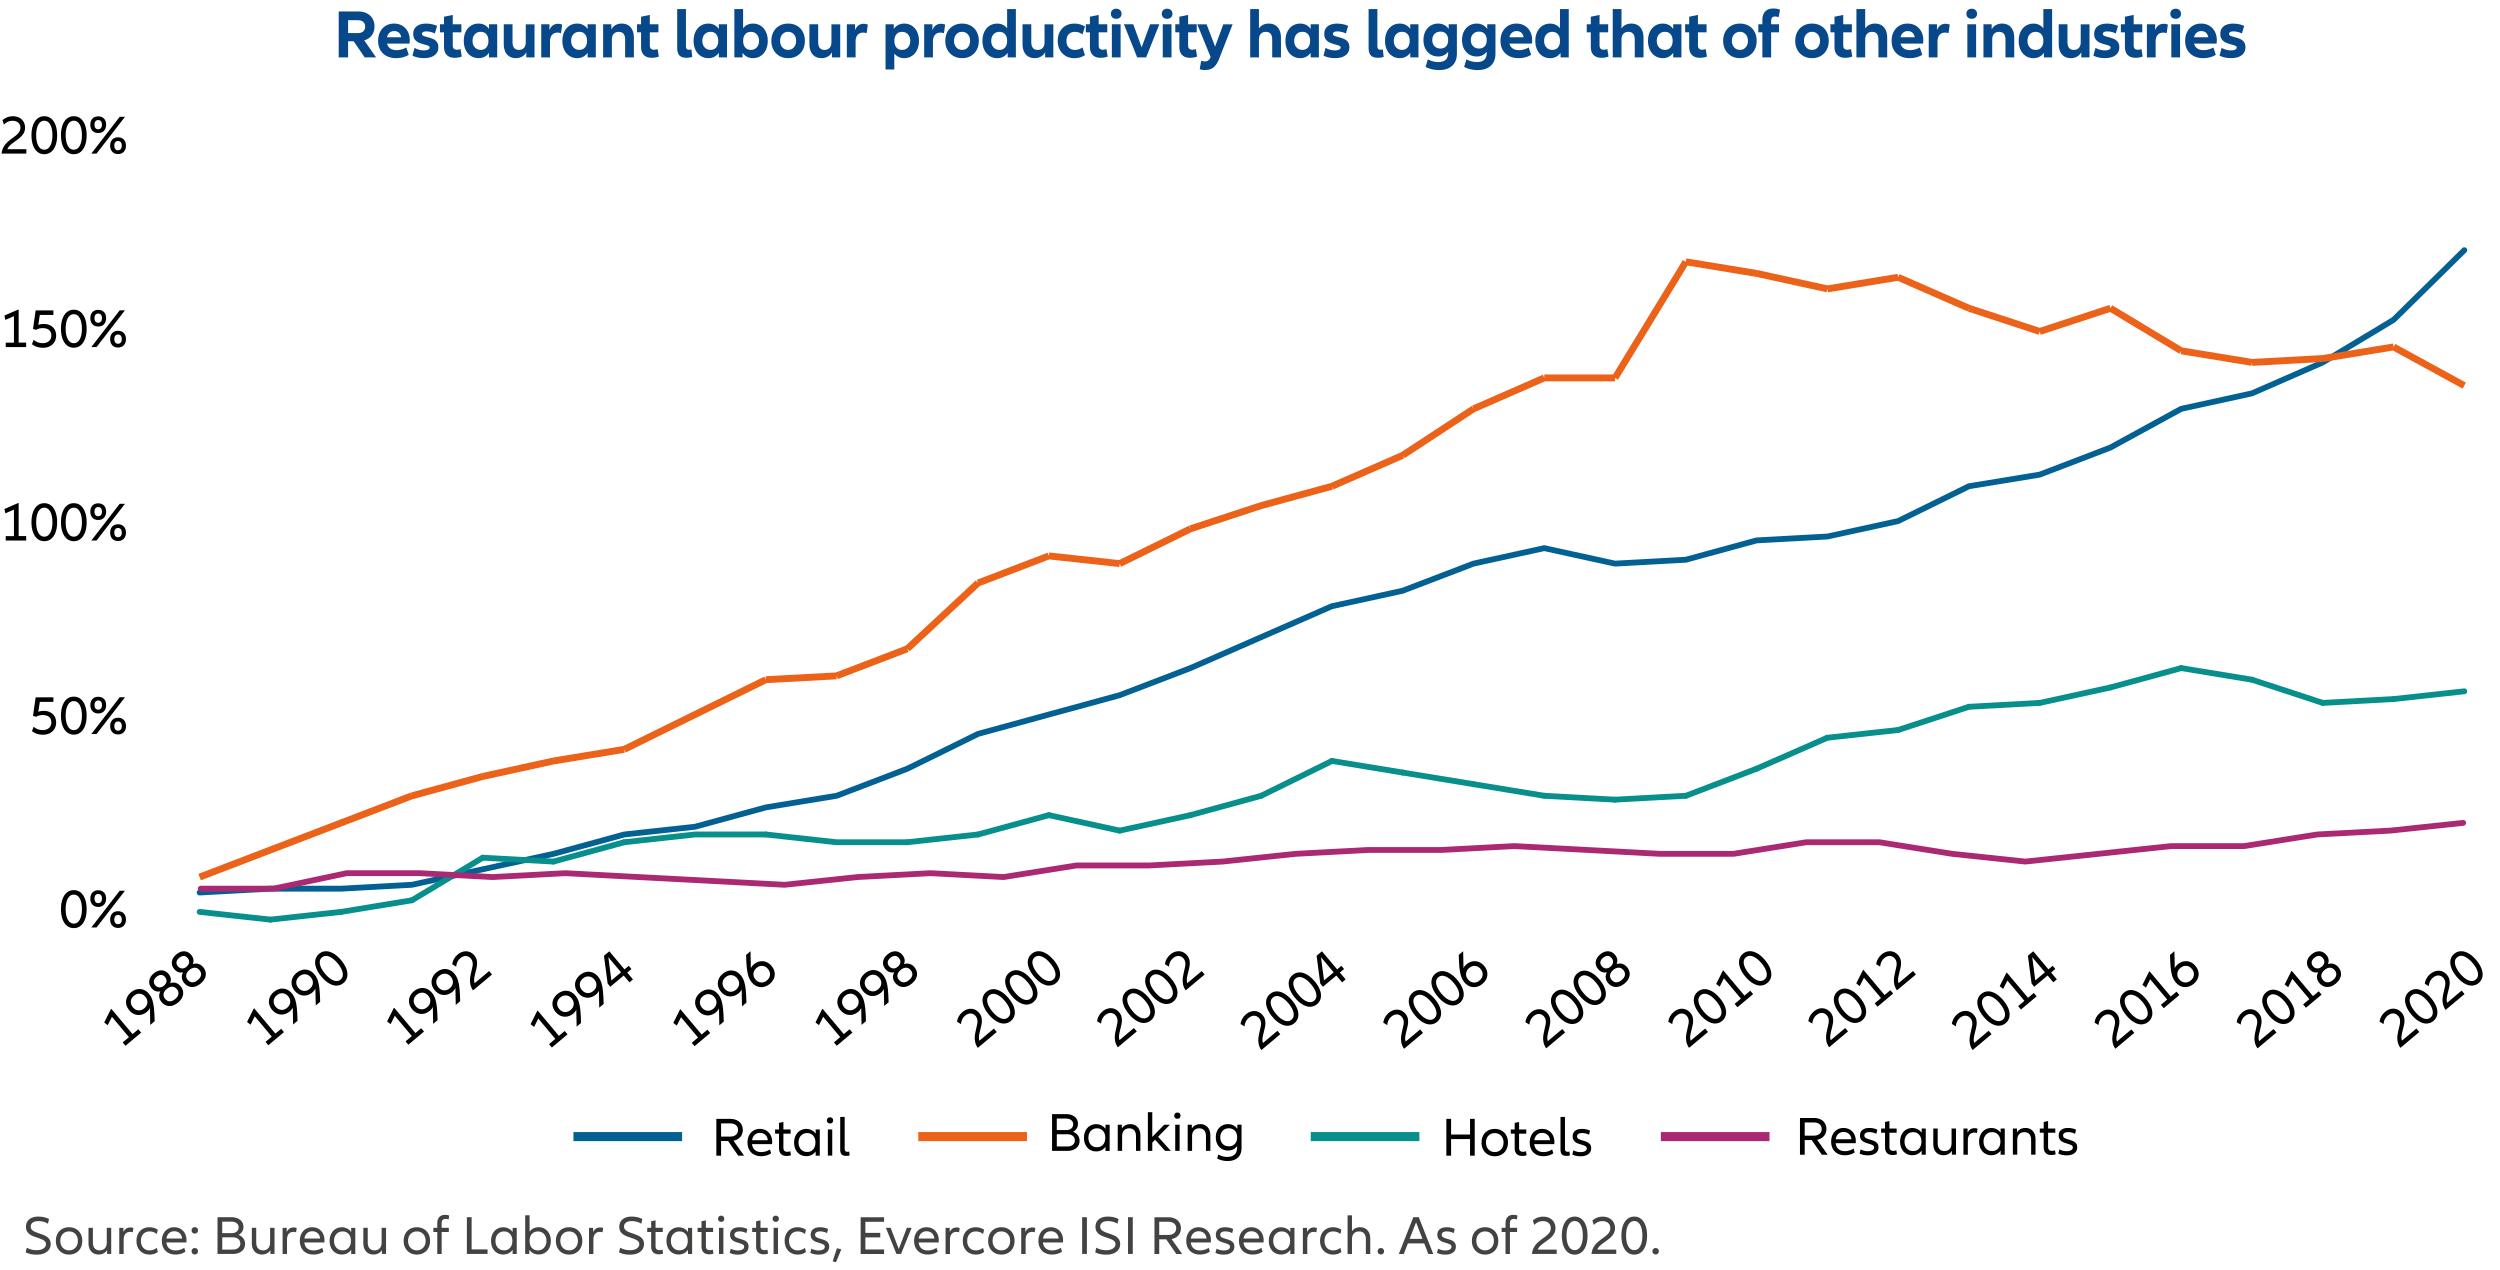 <svg id="Layer_1" data-name="Layer 1" xmlns="http://www.w3.org/2000/svg" viewBox="0 0 727.97 369.8"><defs><clipPath id="clippath"><path class="cls-2" d="M0 30.95h727.97v310.2H0z"/></clipPath><clipPath id="clippath-1"><path class="cls-2" d="M0 30.95h727.97v310.2H0z"/></clipPath><style>.cls-2,.cls-3,.cls-4,.cls-5,.cls-6{fill:none}.cls-10,.cls-2,.cls-7,.cls-8,.cls-9{stroke-width:0}.cls-3{stroke:#ab2873}.cls-3,.cls-4,.cls-5{stroke-linecap:round;stroke-width:1.7px}.cls-3,.cls-4,.cls-5,.cls-6{stroke-miterlimit:10}.cls-4{stroke:#078f8c}.cls-5{stroke:#026192}.cls-6{stroke:#eb6218;stroke-width:2.01px}.cls-8{fill:#424241}.cls-9{fill:#06488a}.cls-10{fill:#078f8c}</style></defs><path class="cls-9" d="M103 12.02h-1.64v4.69h-2.73V3.34h5.61c.99 0 1.84.18 2.57.54.72.36 1.28.87 1.66 1.53.39.66.58 1.42.58 2.28 0 1-.26 1.86-.78 2.58-.52.71-1.26 1.21-2.21 1.49l3.45 4.95h-3.31l-3.21-4.69Zm-1.64-2.39h2.89c.65 0 1.17-.17 1.53-.51s.55-.79.55-1.35-.18-1.03-.55-1.37-.88-.51-1.53-.51h-2.89v3.75ZM119.26 12.7h-6.56c.16.63.48 1.1.96 1.42.48.32 1.08.48 1.8.48.48 0 .97-.07 1.47-.21.5-.14.97-.33 1.39-.57l.7 2.13c-.48.32-1.04.56-1.67.73-.64.17-1.31.25-2.02.25-1.03 0-1.94-.2-2.73-.61s-1.4-.99-1.84-1.74c-.44-.76-.66-1.65-.66-2.68s.2-1.86.59-2.63c.39-.76.94-1.35 1.64-1.77.7-.42 1.5-.63 2.4-.63s1.69.2 2.39.61c.69.41 1.24.98 1.62 1.71s.58 1.58.58 2.53c0 .4-.03.73-.08.98Zm-5.83-3.17c-.37.32-.62.76-.74 1.32h4.13c-.08-.56-.3-1-.65-1.32-.35-.32-.81-.48-1.37-.48s-.99.16-1.36.48ZM120.72 13.93c.84.49 1.76.74 2.75.74.49 0 .89-.08 1.19-.23.3-.15.45-.35.45-.59 0-.21-.12-.38-.36-.5s-.63-.25-1.16-.38c-.67-.19-1.22-.37-1.65-.56-.43-.19-.81-.48-1.13-.89s-.48-.96-.48-1.65c0-.95.33-1.68.99-2.21.66-.52 1.58-.78 2.76-.78.59 0 1.16.06 1.72.18s1.06.29 1.48.5l-.66 2.19c-.8-.4-1.62-.6-2.47-.6-.43 0-.75.06-.96.19s-.32.3-.32.51c0 .25.13.44.38.56.25.12.66.25 1.22.4.65.17 1.19.35 1.61.53.42.18.79.46 1.1.85.31.39.47.92.47 1.58 0 .99-.37 1.76-1.12 2.32-.75.56-1.77.83-3.07.83s-2.39-.24-3.35-.72l.6-2.27ZM134.46 16.47c-.29.12-.63.21-1 .27-.37.06-.73.09-1.06.09-1 0-1.77-.28-2.31-.83-.53-.55-.8-1.35-.8-2.38V9.41h-1.18V7.06h1.18V4.87l2.55-.52v2.71h2.51v2.35h-2.51v3.79c0 .86.4 1.28 1.2 1.28.35 0 .7-.07 1.06-.2l.36 2.19ZM137.11 16.29c-.66-.43-1.16-1.02-1.52-1.78-.36-.76-.54-1.63-.54-2.61s.18-1.86.54-2.63c.36-.76.87-1.35 1.52-1.77.65-.42 1.4-.63 2.25-.63 1.27 0 2.28.52 3.03 1.56V7.07h2.39v9.64h-2.39v-1.34c-.75 1.04-1.76 1.56-3.03 1.56-.84 0-1.59-.21-2.25-.64Zm4.51-2.47c.4-.47.6-1.11.6-1.93s-.2-1.46-.6-1.92c-.4-.47-.95-.7-1.64-.7s-1.28.24-1.72.72c-.44.48-.66 1.12-.66 1.9s.22 1.41.66 1.9c.44.49 1.02.73 1.72.73s1.24-.23 1.64-.7ZM155.65 7.07v9.64h-2.39v-1.5c-.31.56-.73.99-1.25 1.28-.53.29-1.12.44-1.77.44-1.12 0-2-.37-2.62-1.1-.62-.73-.93-1.76-.93-3.09V7.07h2.55v5.13c0 1.55.62 2.33 1.86 2.33.63 0 1.12-.2 1.47-.59.35-.39.53-.95.53-1.67V7.08h2.55ZM163.71 7.17l-.36 2.51a2.88 2.88 0 0 0-1.02-.18c-.68 0-1.22.23-1.6.68s-.58 1.13-.58 2.02v4.51h-2.55V7.07h2.39v1.72c.49-1.24 1.32-1.86 2.49-1.86.43 0 .84.08 1.24.24ZM165.82 16.29c-.66-.43-1.16-1.02-1.52-1.78-.36-.76-.54-1.63-.54-2.61s.18-1.86.54-2.63c.36-.76.87-1.35 1.52-1.77.65-.42 1.4-.63 2.25-.63 1.27 0 2.28.52 3.03 1.56V7.07h2.39v9.64h-2.39v-1.34c-.75 1.04-1.76 1.56-3.03 1.56-.84 0-1.59-.21-2.25-.64Zm4.51-2.47c.4-.47.6-1.11.6-1.93s-.2-1.46-.6-1.92c-.4-.47-.95-.7-1.64-.7s-1.28.24-1.72.72c-.44.48-.66 1.12-.66 1.9s.22 1.41.66 1.9c.44.49 1.02.73 1.72.73s1.24-.23 1.64-.7ZM183.65 7.97c.62.74.93 1.76.93 3.09v5.65h-2.55V11.6c0-.79-.15-1.37-.46-1.75s-.78-.57-1.4-.57-1.12.2-1.47.59c-.35.39-.53.95-.53 1.67v5.17h-2.55V7.07h2.39v1.5c.31-.56.72-.99 1.24-1.27.52-.29 1.11-.43 1.76-.43 1.14 0 2.02.37 2.64 1.1ZM191.84 16.47c-.29.12-.63.21-1 .27-.37.06-.73.09-1.06.09-1 0-1.77-.28-2.31-.83-.54-.55-.8-1.35-.8-2.38V9.41h-1.18V7.06h1.18V4.87l2.55-.52v2.71h2.51v2.35h-2.51v3.79c0 .86.4 1.28 1.2 1.28.35 0 .7-.07 1.06-.2l.36 2.19ZM199.74 2.64v10.79c0 .37.08.65.23.81.15.17.38.25.69.25.23 0 .45-.05.66-.14l.26 2.21c-.41.17-.98.26-1.7.26-.92 0-1.6-.23-2.04-.69-.43-.46-.65-1.21-.65-2.24V2.64h2.55ZM204.03 16.29a4.28 4.28 0 0 1-1.52-1.78c-.36-.76-.54-1.63-.54-2.61s.18-1.86.54-2.63c.36-.76.87-1.35 1.52-1.77.66-.42 1.4-.63 2.25-.63 1.27 0 2.28.52 3.03 1.56V7.07h2.39v9.64h-2.39v-1.34c-.75 1.04-1.76 1.56-3.03 1.56-.84 0-1.59-.21-2.25-.64Zm4.51-2.47c.4-.47.6-1.11.6-1.93s-.2-1.46-.6-1.92c-.4-.47-.95-.7-1.64-.7s-1.28.24-1.72.72c-.44.48-.66 1.12-.66 1.9s.22 1.41.66 1.9c.44.49 1.02.73 1.72.73s1.24-.23 1.64-.7ZM221.5 7.5c.65.42 1.16 1.01 1.52 1.77.36.76.54 1.64.54 2.63s-.18 1.84-.54 2.61c-.36.76-.87 1.36-1.52 1.78-.66.43-1.4.64-2.23.64-1.28 0-2.3-.52-3.05-1.56v1.34h-2.39V2.64h2.55v5.59c.74-.91 1.7-1.36 2.89-1.36.83 0 1.57.21 2.23.63Zm-1.14 6.3c.44-.49.66-1.12.66-1.9s-.22-1.42-.66-1.9c-.44-.48-1.02-.72-1.72-.72s-1.24.23-1.64.7c-.4.47-.6 1.11-.6 1.92s.2 1.46.6 1.93.95.7 1.64.7 1.28-.24 1.72-.73ZM226.96 16.29a4.489 4.489 0 0 1-1.73-1.78c-.41-.76-.62-1.63-.62-2.61s.21-1.86.62-2.63a4.4 4.4 0 0 1 1.73-1.77c.74-.42 1.59-.63 2.54-.63s1.81.21 2.55.63a4.29 4.29 0 0 1 1.71 1.77c.41.76.61 1.64.61 2.63s-.2 1.84-.61 2.61c-.41.76-.98 1.36-1.71 1.78-.74.43-1.58.64-2.55.64s-1.79-.21-2.54-.64Zm4.21-2.5c.43-.49.65-1.12.65-1.9s-.22-1.41-.65-1.89-.99-.73-1.67-.73-1.26.24-1.69.73-.65 1.12-.65 1.89.22 1.41.65 1.9c.43.49 1 .73 1.69.73s1.24-.24 1.67-.73ZM244.66 7.07v9.64h-2.39v-1.5c-.31.56-.73.99-1.25 1.28-.53.29-1.12.44-1.78.44-1.12 0-2-.37-2.62-1.1-.62-.73-.93-1.76-.93-3.09V7.07h2.55v5.13c0 1.55.62 2.33 1.86 2.33.63 0 1.12-.2 1.47-.59.35-.39.53-.95.53-1.67V7.08h2.55ZM252.7 7.17l-.36 2.51a2.88 2.88 0 0 0-1.02-.18c-.68 0-1.22.23-1.6.68-.39.45-.58 1.13-.58 2.02v4.51h-2.55V7.07h2.39v1.72c.49-1.24 1.32-1.86 2.49-1.86.43 0 .84.08 1.24.24ZM265.53 7.5c.65.42 1.16 1.01 1.52 1.77.36.76.54 1.64.54 2.63s-.18 1.84-.54 2.61c-.36.76-.87 1.36-1.52 1.78-.66.43-1.4.64-2.23.64-1.18 0-2.14-.45-2.89-1.36v4.65h-2.55V7.07h2.39v1.36c.75-1.04 1.76-1.56 3.05-1.56.83 0 1.57.21 2.23.63Zm-1.14 6.3c.44-.49.66-1.12.66-1.9s-.22-1.42-.66-1.9c-.44-.48-1.02-.72-1.72-.72s-1.24.23-1.64.7c-.4.47-.6 1.11-.6 1.92s.2 1.46.6 1.93.95.7 1.64.7 1.28-.24 1.72-.73ZM275.22 7.17l-.36 2.51a2.88 2.88 0 0 0-1.02-.18c-.68 0-1.22.23-1.6.68-.39.45-.58 1.13-.58 2.02v4.51h-2.55V7.07h2.39v1.72c.49-1.24 1.32-1.86 2.49-1.86.43 0 .84.08 1.24.24ZM277.61 16.29a4.489 4.489 0 0 1-1.73-1.78c-.41-.76-.62-1.63-.62-2.61s.21-1.86.62-2.63a4.4 4.4 0 0 1 1.73-1.77c.74-.42 1.59-.63 2.54-.63s1.81.21 2.55.63a4.29 4.29 0 0 1 1.71 1.77c.41.76.61 1.64.61 2.63s-.2 1.84-.61 2.61c-.41.76-.98 1.36-1.71 1.78-.74.43-1.58.64-2.55.64s-1.79-.21-2.54-.64Zm4.21-2.5c.43-.49.65-1.12.65-1.9s-.22-1.41-.65-1.89-.99-.73-1.67-.73-1.26.24-1.69.73-.65 1.12-.65 1.89.22 1.41.65 1.9c.43.49 1 .73 1.69.73s1.24-.24 1.67-.73ZM295.81 2.64v14.08h-2.39v-1.34c-.75 1.04-1.76 1.56-3.03 1.56-.84 0-1.59-.21-2.25-.64a4.28 4.28 0 0 1-1.52-1.78c-.36-.76-.54-1.63-.54-2.61s.18-1.86.54-2.63c.36-.76.87-1.35 1.52-1.77.66-.42 1.4-.63 2.25-.63 1.18 0 2.13.45 2.87 1.36v-5.6h2.55Zm-3.15 11.19c.4-.47.6-1.11.6-1.93s-.2-1.46-.6-1.92c-.4-.47-.95-.7-1.64-.7s-1.28.24-1.72.72c-.44.48-.66 1.12-.66 1.9s.22 1.41.66 1.9c.44.49 1.02.73 1.72.73s1.24-.23 1.64-.7ZM306.72 7.07v9.64h-2.39v-1.5c-.31.56-.73.99-1.25 1.28-.53.29-1.12.44-1.78.44-1.12 0-2-.37-2.62-1.1-.62-.73-.93-1.76-.93-3.09V7.07h2.55v5.13c0 1.55.62 2.33 1.86 2.33.63 0 1.12-.2 1.47-.59.35-.39.53-.95.53-1.67V7.08h2.55ZM310.34 16.3a4.376 4.376 0 0 1-1.72-1.77c-.41-.76-.62-1.64-.62-2.63s.2-1.88.61-2.65c.41-.76.98-1.35 1.71-1.76.74-.41 1.58-.62 2.53-.62.55 0 1.09.07 1.62.22.54.15 1.02.36 1.46.64l-.72 2.31c-.66-.51-1.39-.76-2.21-.76-.75 0-1.35.23-1.79.69-.45.46-.67 1.11-.67 1.93s.22 1.47.67 1.94c.45.46 1.05.69 1.79.69.39 0 .77-.06 1.16-.19.39-.13.74-.31 1.06-.55l.7 2.27c-.44.29-.93.51-1.45.66-.53.15-1.07.22-1.63.22-.94 0-1.77-.21-2.51-.63ZM322.54 16.47c-.29.12-.63.21-1 .27-.37.06-.73.09-1.06.09-1 0-1.77-.28-2.31-.83-.54-.55-.8-1.35-.8-2.38V9.41h-1.18V7.06h1.18V4.87l2.55-.52v2.71h2.51v2.35h-2.51v3.79c0 .86.4 1.28 1.2 1.28.35 0 .7-.07 1.06-.2l.36 2.19ZM323.91 5.07c-.29-.27-.43-.62-.43-1.05s.14-.8.43-1.07.66-.41 1.11-.41.85.14 1.13.41.43.63.43 1.07-.14.78-.43 1.05-.67.41-1.13.41-.83-.14-1.11-.41Zm2.4 2v9.64h-2.55V7.07h2.55ZM337.59 7.07l-3.85 9.64h-2.61l-3.85-9.64h2.71l2.45 6.72 2.45-6.72h2.71ZM338.73 5.07c-.29-.27-.43-.62-.43-1.05s.14-.8.43-1.07.66-.41 1.11-.41.85.14 1.13.41.43.63.43 1.07-.14.78-.43 1.05-.67.41-1.13.41-.83-.14-1.11-.41Zm2.4 2v9.64h-2.55V7.07h2.55ZM348.58 16.47c-.29.12-.63.21-1 .27-.37.06-.73.09-1.06.09-1 0-1.77-.28-2.31-.83-.54-.55-.8-1.35-.8-2.38V9.41h-1.18V7.06h1.18V4.87l2.55-.52v2.71h2.51v2.35h-2.51v3.79c0 .86.4 1.28 1.2 1.28.35 0 .7-.07 1.06-.2l.36 2.19ZM358.93 7.07 355 17.12c-.47 1.18-1.02 2.02-1.65 2.52-.64.5-1.45.75-2.46.75-.51 0-1.02-.07-1.54-.22l.4-2.45c.39.11.75.16 1.1.16.41 0 .75-.09.99-.28.25-.19.47-.52.67-1l-3.87-9.52h2.71l2.47 6.5 2.39-6.5h2.73ZM372.07 7.97c.62.74.93 1.76.93 3.09v5.65h-2.55V11.6c0-.79-.15-1.37-.46-1.75-.31-.38-.78-.57-1.4-.57s-1.12.2-1.47.59c-.35.39-.53.95-.53 1.67v5.17h-2.55V2.64h2.55v5.67c.31-.48.71-.84 1.2-1.08.49-.24 1.04-.36 1.64-.36 1.14 0 2.01.37 2.64 1.1ZM376.37 16.29a4.28 4.28 0 0 1-1.52-1.78c-.36-.76-.54-1.63-.54-2.61s.18-1.86.54-2.63c.36-.76.87-1.35 1.52-1.77.66-.42 1.4-.63 2.25-.63 1.27 0 2.28.52 3.03 1.56V7.07h2.39v9.64h-2.39v-1.34c-.75 1.04-1.76 1.56-3.03 1.56-.84 0-1.59-.21-2.25-.64Zm4.51-2.47c.4-.47.6-1.11.6-1.93s-.2-1.46-.6-1.92c-.4-.47-.95-.7-1.64-.7s-1.28.24-1.72.72c-.44.48-.66 1.12-.66 1.9s.22 1.41.66 1.9c.44.49 1.02.73 1.72.73s1.24-.23 1.64-.7ZM386 13.93c.84.49 1.76.74 2.75.74.49 0 .89-.08 1.19-.23.3-.15.45-.35.45-.59 0-.21-.12-.38-.36-.5s-.63-.25-1.16-.38c-.67-.19-1.22-.37-1.65-.56-.43-.19-.81-.48-1.13-.89-.32-.41-.48-.96-.48-1.65 0-.95.33-1.68.99-2.21.66-.52 1.58-.78 2.76-.78.59 0 1.16.06 1.72.18s1.06.29 1.48.5l-.66 2.19c-.8-.4-1.62-.6-2.47-.6-.43 0-.75.06-.96.19s-.32.3-.32.51c0 .25.13.44.38.56.25.12.66.25 1.22.4.66.17 1.19.35 1.61.53s.79.46 1.1.85c.31.39.47.92.47 1.58 0 .99-.37 1.76-1.12 2.32-.75.56-1.77.83-3.07.83s-2.39-.24-3.35-.72l.6-2.27ZM401.07 2.64v10.79c0 .37.08.65.23.81.15.17.38.25.69.25.23 0 .45-.05.66-.14l.26 2.21c-.41.17-.98.26-1.7.26-.92 0-1.6-.23-2.04-.69-.43-.46-.65-1.21-.65-2.24V2.64h2.55ZM405.37 16.29a4.28 4.28 0 0 1-1.52-1.78c-.36-.76-.54-1.63-.54-2.61s.18-1.86.54-2.63c.36-.76.87-1.35 1.52-1.77.66-.42 1.4-.63 2.25-.63 1.27 0 2.28.52 3.03 1.56V7.07h2.39v9.64h-2.39v-1.34c-.75 1.04-1.76 1.56-3.03 1.56-.84 0-1.59-.21-2.25-.64Zm4.51-2.47c.4-.47.6-1.11.6-1.93s-.2-1.46-.6-1.92c-.4-.47-.95-.7-1.64-.7s-1.28.24-1.72.72c-.44.48-.66 1.12-.66 1.9s.22 1.41.66 1.9c.44.49 1.02.73 1.72.73s1.24-.23 1.64-.7ZM424.23 7.07v8.56c0 1.51-.46 2.68-1.37 3.52-.92.84-2.2 1.25-3.86 1.25-1.4 0-2.7-.31-3.89-.92l.66-2.21a6.414 6.414 0 0 0 3.08.8c.94 0 1.64-.22 2.12-.66.47-.44.71-1.09.71-1.94v-.38c-.75.91-1.7 1.36-2.87 1.36-.84 0-1.59-.2-2.25-.61a4.15 4.15 0 0 1-1.52-1.69c-.36-.72-.54-1.55-.54-2.49s.18-1.76.54-2.49c.36-.72.87-1.29 1.52-1.69.66-.41 1.4-.61 2.25-.61 1.27 0 2.28.52 3.03 1.56V7.07h2.39Zm-3.15 6.41c.4-.43.6-1.04.6-1.81s-.2-1.38-.6-1.81c-.4-.43-.95-.65-1.64-.65s-1.28.23-1.72.68c-.44.45-.66 1.05-.66 1.78s.22 1.31.66 1.77c.44.46 1.02.69 1.72.69s1.24-.22 1.64-.65ZM435.46 7.07v8.56c0 1.51-.46 2.68-1.37 3.52-.92.84-2.2 1.25-3.86 1.25-1.4 0-2.7-.31-3.89-.92l.66-2.21a6.414 6.414 0 0 0 3.08.8c.94 0 1.64-.22 2.12-.66.47-.44.71-1.09.71-1.94v-.38c-.75.91-1.7 1.36-2.87 1.36-.84 0-1.59-.2-2.25-.61a4.15 4.15 0 0 1-1.52-1.69c-.36-.72-.54-1.55-.54-2.49s.18-1.76.54-2.49c.36-.72.87-1.29 1.52-1.69.66-.41 1.4-.61 2.25-.61 1.27 0 2.28.52 3.03 1.56V7.07h2.39Zm-3.15 6.41c.4-.43.6-1.04.6-1.81s-.2-1.38-.6-1.81c-.4-.43-.95-.65-1.64-.65s-1.28.23-1.72.68c-.44.45-.66 1.05-.66 1.78s.22 1.31.66 1.77c.44.46 1.02.69 1.72.69s1.24-.22 1.64-.65ZM446.09 12.7h-6.56c.16.63.48 1.1.96 1.42s1.08.48 1.8.48c.48 0 .97-.07 1.47-.21.5-.14.97-.33 1.39-.57l.7 2.13c-.48.32-1.04.56-1.67.73s-1.31.25-2.02.25c-1.03 0-1.94-.2-2.73-.61s-1.4-.99-1.84-1.74-.66-1.65-.66-2.68.2-1.86.59-2.63c.39-.76.94-1.35 1.64-1.77.7-.42 1.5-.63 2.4-.63s1.69.2 2.39.61c.69.41 1.24.98 1.62 1.71s.58 1.58.58 2.53c0 .4-.03.73-.08.98Zm-5.83-3.17c-.37.32-.62.76-.74 1.32h4.13c-.08-.56-.3-1-.65-1.32s-.81-.48-1.37-.48-.99.16-1.36.48ZM456.8 2.64v14.08h-2.39v-1.34c-.75 1.04-1.76 1.56-3.03 1.56-.84 0-1.59-.21-2.25-.64a4.28 4.28 0 0 1-1.52-1.78c-.36-.76-.54-1.63-.54-2.61s.18-1.86.54-2.63c.36-.76.87-1.35 1.52-1.77.66-.42 1.4-.63 2.25-.63 1.18 0 2.13.45 2.87 1.36v-5.6h2.55Zm-3.15 11.19c.4-.47.6-1.11.6-1.93s-.2-1.46-.6-1.92c-.4-.47-.95-.7-1.64-.7s-1.28.24-1.72.72c-.44.48-.66 1.12-.66 1.9s.22 1.41.66 1.9c.44.49 1.02.73 1.72.73s1.24-.23 1.64-.7ZM468.39 16.47c-.29.12-.63.21-1 .27-.37.06-.73.09-1.06.09-1 0-1.77-.28-2.31-.83-.54-.55-.8-1.35-.8-2.38V9.41h-1.18V7.06h1.18V4.87l2.55-.52v2.71h2.51v2.35h-2.51v3.79c0 .86.4 1.28 1.2 1.28.35 0 .7-.07 1.06-.2l.36 2.19ZM477.64 7.97c.62.74.93 1.76.93 3.09v5.65h-2.55V11.6c0-.79-.15-1.37-.46-1.75-.31-.38-.78-.57-1.4-.57s-1.12.2-1.47.59c-.35.39-.53.95-.53 1.67v5.17h-2.55V2.64h2.55v5.67c.31-.48.71-.84 1.2-1.08.49-.24 1.04-.36 1.64-.36 1.14 0 2.01.37 2.64 1.1ZM481.94 16.29a4.28 4.28 0 0 1-1.52-1.78c-.36-.76-.54-1.63-.54-2.61s.18-1.86.54-2.63c.36-.76.87-1.35 1.52-1.77.66-.42 1.4-.63 2.25-.63 1.27 0 2.28.52 3.03 1.56V7.07h2.39v9.64h-2.39v-1.34c-.75 1.04-1.76 1.56-3.03 1.56-.84 0-1.59-.21-2.25-.64Zm4.51-2.47c.4-.47.6-1.11.6-1.93s-.2-1.46-.6-1.92c-.4-.47-.95-.7-1.64-.7s-1.28.24-1.72.72c-.44.48-.66 1.12-.66 1.9s.22 1.41.66 1.9c.44.49 1.02.73 1.72.73s1.24-.23 1.64-.7ZM497.04 16.47c-.29.12-.63.21-1 .27-.37.06-.73.09-1.06.09-1 0-1.77-.28-2.31-.83-.54-.55-.8-1.35-.8-2.38V9.41h-1.18V7.06h1.18V4.87l2.55-.52v2.71h2.51v2.35h-2.51v3.79c0 .86.4 1.28 1.2 1.28.35 0 .7-.07 1.06-.2l.36 2.19ZM504.11 16.29a4.489 4.489 0 0 1-1.73-1.78c-.41-.76-.62-1.63-.62-2.61s.21-1.86.62-2.63a4.4 4.4 0 0 1 1.73-1.77c.74-.42 1.59-.63 2.54-.63s1.81.21 2.55.63a4.29 4.29 0 0 1 1.71 1.77c.41.76.61 1.64.61 2.63s-.2 1.84-.61 2.61c-.41.76-.98 1.36-1.71 1.78-.74.43-1.58.64-2.55.64s-1.79-.21-2.54-.64Zm4.21-2.5c.43-.49.65-1.12.65-1.9s-.22-1.41-.65-1.89-.99-.73-1.67-.73-1.26.24-1.69.73-.65 1.12-.65 1.89.22 1.41.65 1.9c.43.49 1 .73 1.69.73s1.24-.24 1.67-.73ZM515.73 7.07h2.29v2.35h-2.29v7.3h-2.55v-7.3H512V7.07h1.18V5.81c0-1.06.28-1.88.83-2.46s1.35-.87 2.38-.87c.75 0 1.39.12 1.93.36l-.4 2.17c-.37-.13-.73-.2-1.06-.2-.75 0-1.12.42-1.12 1.26v1ZM525.1 16.29a4.489 4.489 0 0 1-1.73-1.78c-.41-.76-.62-1.63-.62-2.61s.21-1.86.62-2.63a4.4 4.4 0 0 1 1.73-1.77c.74-.42 1.59-.63 2.54-.63s1.81.21 2.55.63a4.29 4.29 0 0 1 1.71 1.77c.41.76.61 1.64.61 2.63s-.2 1.84-.61 2.61c-.41.76-.98 1.36-1.71 1.78-.74.43-1.58.64-2.55.64s-1.79-.21-2.54-.64Zm4.21-2.5c.43-.49.65-1.12.65-1.9s-.22-1.41-.65-1.89-.99-.73-1.67-.73-1.26.24-1.69.73-.65 1.12-.65 1.89.22 1.41.65 1.9c.43.49 1 .73 1.69.73s1.24-.24 1.67-.73ZM539.35 16.47c-.29.12-.63.21-1 .27-.37.06-.73.09-1.06.09-1 0-1.77-.28-2.31-.83-.54-.55-.8-1.35-.8-2.38V9.41H533V7.06h1.18V4.87l2.55-.52v2.71h2.51v2.35h-2.51v3.79c0 .86.4 1.28 1.2 1.28.35 0 .7-.07 1.06-.2l.36 2.19ZM548.6 7.97c.62.74.93 1.76.93 3.09v5.65h-2.55V11.6c0-.79-.15-1.37-.46-1.75-.31-.38-.78-.57-1.4-.57s-1.12.2-1.47.59c-.35.39-.53.95-.53 1.67v5.17h-2.55V2.64h2.55v5.67c.31-.48.71-.84 1.2-1.08.49-.24 1.04-.36 1.64-.36 1.14 0 2.01.37 2.64 1.1ZM559.98 12.7h-6.56c.16.63.48 1.1.96 1.42s1.08.48 1.8.48c.48 0 .97-.07 1.47-.21.5-.14.97-.33 1.39-.57l.7 2.13c-.48.32-1.04.56-1.67.73s-1.31.25-2.02.25c-1.03 0-1.94-.2-2.73-.61s-1.4-.99-1.84-1.74-.66-1.65-.66-2.68.2-1.86.59-2.63c.39-.76.94-1.35 1.64-1.77.7-.42 1.5-.63 2.4-.63s1.69.2 2.39.61c.69.41 1.24.98 1.62 1.71s.58 1.58.58 2.53c0 .4-.03.73-.08.98Zm-5.83-3.17c-.37.32-.62.76-.74 1.32h4.13c-.08-.56-.3-1-.65-1.32s-.81-.48-1.37-.48-.99.16-1.36.48ZM567.74 7.17l-.36 2.51a2.88 2.88 0 0 0-1.02-.18c-.68 0-1.22.23-1.6.68-.39.45-.58 1.13-.58 2.02v4.51h-2.55V7.07h2.39v1.72c.49-1.24 1.32-1.86 2.49-1.86.43 0 .84.08 1.24.24ZM573.02 5.07c-.29-.27-.43-.62-.43-1.05s.14-.8.43-1.07.66-.41 1.11-.41.85.14 1.13.41.43.63.43 1.07-.14.78-.43 1.05-.67.41-1.13.41-.83-.14-1.11-.41Zm2.4 2v9.64h-2.55V7.07h2.55ZM585.59 7.97c.62.74.93 1.76.93 3.09v5.65h-2.55V11.6c0-.79-.15-1.37-.46-1.75-.31-.38-.78-.57-1.4-.57s-1.12.2-1.47.59c-.35.39-.53.95-.53 1.67v5.17h-2.55V7.07h2.39v1.5c.31-.56.72-.99 1.24-1.27.52-.29 1.11-.43 1.76-.43 1.14 0 2.01.37 2.64 1.1ZM597.55 2.64v14.08h-2.39v-1.34c-.75 1.04-1.76 1.56-3.03 1.56-.84 0-1.59-.21-2.25-.64a4.28 4.28 0 0 1-1.52-1.78c-.36-.76-.54-1.63-.54-2.61s.18-1.86.54-2.63c.36-.76.87-1.35 1.52-1.77.66-.42 1.4-.63 2.25-.63 1.18 0 2.13.45 2.87 1.36v-5.6h2.55Zm-3.15 11.19c.4-.47.6-1.11.6-1.93s-.2-1.46-.6-1.92c-.4-.47-.95-.7-1.64-.7s-1.28.24-1.72.72c-.44.48-.66 1.12-.66 1.9s.22 1.41.66 1.9c.44.49 1.02.73 1.72.73s1.24-.23 1.64-.7ZM608.44 7.07v9.64h-2.39v-1.5c-.31.56-.73.99-1.25 1.28-.53.29-1.12.44-1.78.44-1.12 0-2-.37-2.62-1.1-.62-.73-.93-1.76-.93-3.09V7.07h2.55v5.13c0 1.55.62 2.33 1.86 2.33.63 0 1.12-.2 1.47-.59.35-.39.53-.95.53-1.67V7.08h2.55ZM610.19 13.93c.84.49 1.76.74 2.75.74.49 0 .89-.08 1.19-.23.3-.15.45-.35.45-.59 0-.21-.12-.38-.36-.5s-.63-.25-1.16-.38c-.67-.19-1.22-.37-1.65-.56-.43-.19-.81-.48-1.13-.89-.32-.41-.48-.96-.48-1.65 0-.95.33-1.68.99-2.21.66-.52 1.58-.78 2.76-.78.59 0 1.16.06 1.72.18s1.06.29 1.48.5l-.66 2.19c-.8-.4-1.62-.6-2.47-.6-.43 0-.75.06-.96.19s-.32.3-.32.51c0 .25.13.44.38.56.25.12.66.25 1.22.4.66.17 1.19.35 1.61.53s.79.46 1.1.85c.31.39.47.92.47 1.58 0 .99-.37 1.76-1.12 2.32-.75.56-1.77.83-3.07.83s-2.39-.24-3.35-.72l.6-2.27ZM623.92 16.47c-.29.12-.63.21-1 .27-.37.06-.73.09-1.06.09-1 0-1.77-.28-2.31-.83-.54-.55-.8-1.35-.8-2.38V9.41h-1.18V7.06h1.18V4.87l2.55-.52v2.71h2.51v2.35h-2.51v3.79c0 .86.4 1.28 1.2 1.28.35 0 .7-.07 1.06-.2l.36 2.19ZM631.26 7.17l-.36 2.51a2.88 2.88 0 0 0-1.02-.18c-.68 0-1.22.23-1.6.68-.39.45-.58 1.13-.58 2.02v4.51h-2.55V7.07h2.39v1.72c.49-1.24 1.32-1.86 2.49-1.86.43 0 .84.08 1.24.24ZM632.41 5.07c-.29-.27-.43-.62-.43-1.05s.14-.8.43-1.07.66-.41 1.11-.41.85.14 1.13.41.43.63.43 1.07-.14.78-.43 1.05-.67.41-1.13.41-.83-.14-1.11-.41Zm2.4 2v9.64h-2.55V7.07h2.55ZM645.45 12.7h-6.56c.16.63.48 1.1.96 1.42s1.08.48 1.8.48c.48 0 .97-.07 1.47-.21.5-.14.97-.33 1.39-.57l.7 2.13c-.48.32-1.04.56-1.67.73s-1.31.25-2.02.25c-1.03 0-1.94-.2-2.73-.61s-1.4-.99-1.84-1.74-.66-1.65-.66-2.68.2-1.86.59-2.63c.39-.76.94-1.35 1.64-1.77.7-.42 1.5-.63 2.4-.63s1.69.2 2.39.61c.69.41 1.24.98 1.62 1.71s.58 1.58.58 2.53c0 .4-.03.73-.08.98Zm-5.83-3.17c-.37.32-.62.76-.74 1.32h4.13c-.08-.56-.3-1-.65-1.32s-.81-.48-1.37-.48-.99.16-1.36.48ZM646.92 13.93c.84.49 1.76.74 2.75.74.49 0 .89-.08 1.19-.23.3-.15.45-.35.45-.59 0-.21-.12-.38-.36-.5s-.63-.25-1.16-.38c-.67-.19-1.22-.37-1.65-.56-.43-.19-.81-.48-1.13-.89-.32-.41-.48-.96-.48-1.65 0-.95.33-1.68.99-2.21.66-.52 1.58-.78 2.76-.78.59 0 1.16.06 1.72.18s1.06.29 1.48.5l-.66 2.19c-.8-.4-1.62-.6-2.47-.6-.43 0-.75.06-.96.19s-.32.3-.32.51c0 .25.13.44.38.56.25.12.66.25 1.22.4.66.17 1.19.35 1.61.53s.79.46 1.1.85c.31.39.47.92.47 1.58 0 .99-.37 1.76-1.12 2.32-.75.56-1.77.83-3.07.83s-2.39-.24-3.35-.72l.6-2.27Z"/><path class="cls-8" d="M7.79 363.3c.84.49 1.8.74 2.86.74.83 0 1.5-.16 1.99-.49.49-.33.74-.75.74-1.26 0-.33-.11-.61-.32-.83-.21-.22-.48-.41-.81-.55-.33-.14-.76-.31-1.31-.49-.72-.23-1.3-.46-1.76-.68-.45-.22-.84-.53-1.15-.94-.32-.41-.47-.92-.47-1.56 0-.92.32-1.65.96-2.18.64-.53 1.52-.8 2.65-.8.59 0 1.15.06 1.7.19s1.02.3 1.41.53l-.32 1.36c-.41-.26-.85-.45-1.32-.58-.48-.13-.95-.19-1.44-.19-.75 0-1.31.15-1.69.44-.38.29-.57.68-.57 1.15 0 .36.11.67.34.91.22.24.5.44.83.59.33.16.79.33 1.36.52.71.24 1.28.46 1.71.67.43.21.8.51 1.11.9.3.39.46.88.46 1.48 0 .95-.37 1.71-1.1 2.27-.73.56-1.72.84-2.98.84s-2.33-.23-3.19-.69l.32-1.35ZM18.11 364.81c-.58-.34-1.03-.81-1.36-1.41s-.48-1.3-.48-2.08.16-1.46.48-2.06.77-1.07 1.36-1.4c.58-.33 1.25-.5 2.01-.5s1.41.17 2 .5c.58.33 1.03.8 1.36 1.4s.48 1.29.48 2.06-.16 1.47-.48 2.08-.77 1.07-1.36 1.41-1.25.51-2 .51-1.43-.17-2.01-.51Zm3.85-1.49c.48-.52.71-1.18.71-2s-.24-1.47-.71-1.98c-.48-.51-1.09-.76-1.84-.76s-1.38.25-1.85.76c-.48.51-.71 1.17-.71 1.98s.24 1.49.71 2c.48.51 1.09.77 1.85.77s1.36-.26 1.84-.78ZM32.38 357.52v7.62h-1.2V364c-.26.43-.6.75-1.02.97-.42.22-.9.33-1.44.33-.9 0-1.61-.3-2.15-.89-.53-.59-.8-1.41-.8-2.46v-4.43h1.28v4.22c0 .78.17 1.37.52 1.76.35.39.83.59 1.45.59s1.15-.2 1.52-.61c.37-.41.55-.97.55-1.68v-4.27h1.28ZM38.84 357.57l-.18 1.27c-.26-.09-.51-.13-.75-.13-.6 0-1.06.2-1.4.59-.33.39-.5.97-.5 1.74v4.11h-1.28v-7.62h1.2v1.22c.43-.89 1.1-1.33 2.02-1.33.33 0 .63.05.88.16ZM41.56 364.82c-.57-.33-1.02-.8-1.34-1.4-.32-.6-.48-1.3-.48-2.09s.16-1.49.48-2.09c.32-.6.77-1.06 1.34-1.39.57-.33 1.23-.49 1.98-.49.46 0 .9.07 1.32.2s.78.32 1.09.57l-.3 1.2c-.29-.25-.61-.43-.97-.56a3.24 3.24 0 0 0-1.11-.19c-.77 0-1.38.25-1.84.75-.46.5-.69 1.16-.69 2s.23 1.52.69 2.02c.46.5 1.07.75 1.84.75.37 0 .75-.07 1.11-.2.37-.13.69-.32.97-.55l.3 1.19c-.31.26-.67.45-1.08.58-.41.13-.85.2-1.32.2-.75 0-1.41-.17-1.98-.5ZM54.28 361.79h-5.84c.09.76.37 1.34.84 1.73s1.09.59 1.85.59c.45 0 .89-.07 1.33-.2.44-.13.83-.32 1.19-.57l.35 1.11c-.36.27-.8.48-1.3.63-.5.15-1.03.23-1.59.23-.78 0-1.47-.16-2.08-.48-.6-.32-1.07-.78-1.4-1.38-.33-.6-.5-1.31-.5-2.13 0-.77.15-1.45.45-2.05.3-.6.72-1.07 1.27-1.4s1.17-.51 1.86-.51 1.33.16 1.88.48c.55.32.97.77 1.27 1.35s.45 1.24.45 1.99c0 .17-.01.37-.03.61Zm-5.06-2.7c-.4.38-.66.89-.76 1.56h4.56c-.05-.64-.28-1.16-.69-1.54-.41-.38-.93-.58-1.57-.58s-1.13.19-1.53.56ZM56.05 358.94c-.18-.18-.26-.4-.26-.67s.09-.49.26-.67.4-.26.67-.26.49.09.67.26c.18.18.26.4.26.67s-.09.49-.26.67c-.17.18-.4.26-.67.26s-.49-.09-.67-.26Zm0 6.08c-.18-.18-.26-.4-.26-.67s.09-.49.26-.67c.18-.18.4-.26.67-.26s.49.09.67.26c.18.18.26.4.26.67s-.09.49-.26.67c-.17.18-.4.26-.67.26s-.49-.09-.67-.26ZM70.85 360.61c.34.45.51.99.51 1.61 0 .57-.14 1.07-.43 1.52-.29.44-.71.79-1.25 1.03s-1.19.37-1.93.37h-4.41v-10.7h4.03c.72 0 1.34.12 1.87.36s.94.57 1.22 1c.28.42.43.91.43 1.47 0 .5-.13.96-.38 1.36-.25.41-.61.73-1.07.96.61.22 1.08.56 1.42 1.02Zm-6.14-4.88v3.35h2.65c.66 0 1.18-.15 1.56-.46.38-.3.57-.71.57-1.21s-.19-.91-.57-1.22c-.38-.31-.9-.46-1.56-.46h-2.65Zm4.68 7.64c.39-.33.59-.76.59-1.29s-.2-.96-.59-1.29c-.39-.33-.94-.49-1.64-.49h-3.03v3.56h3.03c.71 0 1.25-.16 1.64-.49ZM79.94 357.52v7.62h-1.2V364c-.26.43-.6.75-1.02.97-.42.22-.9.33-1.44.33-.9 0-1.61-.3-2.15-.89-.53-.59-.8-1.41-.8-2.46v-4.43h1.28v4.22c0 .78.17 1.37.52 1.76.35.39.83.59 1.45.59s1.15-.2 1.52-.61c.37-.41.55-.97.55-1.68v-4.27h1.28ZM86.4 357.57l-.18 1.27c-.26-.09-.51-.13-.75-.13-.6 0-1.06.2-1.4.59-.33.39-.5.97-.5 1.74v4.11h-1.28v-7.62h1.2v1.22c.43-.89 1.1-1.33 2.02-1.33.33 0 .63.05.88.16ZM94.46 361.79h-5.84c.09.76.37 1.34.84 1.73s1.09.59 1.85.59c.45 0 .89-.07 1.33-.2.44-.13.83-.32 1.19-.57l.35 1.11c-.36.27-.8.48-1.3.63-.5.15-1.03.23-1.59.23-.78 0-1.47-.16-2.08-.48-.6-.32-1.07-.78-1.4-1.38-.33-.6-.5-1.31-.5-2.13 0-.77.15-1.45.45-2.05.3-.6.72-1.07 1.27-1.4s1.17-.51 1.86-.51 1.33.16 1.88.48c.55.32.97.77 1.27 1.35s.45 1.24.45 1.99c0 .17-.01.37-.03.61Zm-5.06-2.7c-.4.38-.66.89-.76 1.56h4.56c-.05-.64-.28-1.16-.69-1.54-.41-.38-.93-.58-1.57-.58s-1.13.19-1.53.56ZM97.69 364.8c-.54-.34-.96-.8-1.26-1.4-.3-.6-.45-1.29-.45-2.07s.15-1.45.45-2.05c.3-.6.72-1.07 1.26-1.4s1.15-.51 1.84-.51c.56 0 1.07.12 1.53.35.47.23.86.57 1.2 1.03v-1.22h1.2v7.62h-1.2v-1.22c-.33.46-.73.8-1.2 1.03s-.98.34-1.53.34c-.68 0-1.3-.17-1.84-.5Zm3.83-1.46c.44-.5.66-1.17.66-2.01s-.22-1.51-.67-2.01c-.44-.49-1.02-.74-1.74-.74s-1.35.25-1.81.76-.69 1.17-.69 1.98.23 1.49.69 2 1.06.76 1.81.76 1.31-.25 1.75-.75ZM112.41 357.52v7.62h-1.2V364c-.26.43-.6.75-1.02.97-.42.22-.9.33-1.44.33-.9 0-1.61-.3-2.15-.89-.53-.59-.8-1.41-.8-2.46v-4.43h1.28v4.22c0 .78.17 1.37.52 1.76.35.39.83.59 1.45.59s1.15-.2 1.52-.61c.37-.41.55-.97.55-1.68v-4.27h1.28ZM119.38 364.81c-.58-.34-1.03-.81-1.36-1.41s-.48-1.3-.48-2.08.16-1.46.48-2.06.77-1.07 1.36-1.4c.58-.33 1.25-.5 2.01-.5s1.41.17 2 .5c.58.33 1.03.8 1.36 1.4s.48 1.29.48 2.06-.16 1.47-.48 2.08-.77 1.07-1.36 1.41-1.25.51-2 .51-1.43-.17-2.01-.51Zm3.85-1.49c.48-.52.71-1.18.71-2s-.24-1.47-.71-1.98c-.48-.51-1.09-.76-1.84-.76s-1.38.25-1.85.76c-.48.51-.71 1.17-.71 1.98s.24 1.49.71 2c.48.51 1.09.77 1.85.77s1.36-.26 1.84-.78ZM128.61 357.52h2.08v1.22h-2.08v6.4h-1.28v-6.4h-1.14v-1.22h1.14v-1.32c0-.78.2-1.38.59-1.81.4-.43.96-.64 1.7-.64.42 0 .82.07 1.2.21l-.21 1.14c-.26-.11-.55-.16-.87-.16-.38 0-.67.11-.86.32s-.28.56-.28 1.04v1.22ZM135.95 354.44h1.38v9.38h4.64v1.32h-6.02v-10.7ZM144.7 364.8c-.54-.34-.96-.8-1.26-1.4-.3-.6-.45-1.29-.45-2.07s.15-1.45.45-2.05c.3-.6.72-1.07 1.26-1.4s1.15-.51 1.84-.51c.56 0 1.07.12 1.53.35.47.23.86.57 1.2 1.03v-1.22h1.2v7.62h-1.2v-1.22c-.33.46-.73.8-1.2 1.03s-.98.34-1.53.34c-.68 0-1.3-.17-1.84-.5Zm3.83-1.46c.44-.5.66-1.17.66-2.01s-.22-1.51-.67-2.01c-.44-.49-1.02-.74-1.74-.74s-1.35.25-1.81.76-.69 1.17-.69 1.98.23 1.49.69 2 1.06.76 1.81.76 1.31-.25 1.75-.75ZM158.69 357.87c.54.34.96.8 1.26 1.4.3.6.45 1.28.45 2.05s-.15 1.47-.45 2.07c-.3.6-.72 1.07-1.26 1.4s-1.16.5-1.85.5c-1.13 0-2.04-.46-2.71-1.38v1.22h-1.2v-11.26h1.28v4.75c.66-.84 1.54-1.27 2.63-1.27.69 0 1.31.17 1.85.51Zm-.27 5.45c.47-.51.7-1.18.7-1.99s-.23-1.47-.7-1.98-1.07-.76-1.8-.76-1.31.25-1.75.74c-.44.49-.66 1.16-.66 2.01s.22 1.53.66 2.02c.44.49 1.02.74 1.75.74s1.34-.26 1.8-.77ZM163.71 364.81c-.58-.34-1.03-.81-1.36-1.41s-.48-1.3-.48-2.08.16-1.46.48-2.06.77-1.07 1.36-1.4c.58-.33 1.25-.5 2.01-.5s1.41.17 2 .5c.58.33 1.03.8 1.36 1.4s.48 1.29.48 2.06-.16 1.47-.48 2.08-.77 1.07-1.36 1.41-1.25.51-2 .51-1.43-.17-2.01-.51Zm3.85-1.49c.48-.52.71-1.18.71-2s-.24-1.47-.71-1.98c-.48-.51-1.09-.76-1.84-.76s-1.38.25-1.85.76c-.48.51-.71 1.17-.71 1.98s.24 1.49.71 2c.48.51 1.09.77 1.85.77s1.36-.26 1.84-.78ZM175.62 357.57l-.18 1.27c-.26-.09-.51-.13-.75-.13-.6 0-1.06.2-1.4.59-.33.39-.5.97-.5 1.74v4.11h-1.28v-7.62h1.2v1.22c.43-.89 1.1-1.33 2.02-1.33.33 0 .63.05.88.16ZM180.56 363.3c.84.49 1.8.74 2.86.74.83 0 1.5-.16 1.99-.49s.74-.75.74-1.26c0-.33-.11-.61-.32-.83-.21-.22-.48-.41-.81-.55s-.76-.31-1.31-.49c-.72-.23-1.3-.46-1.76-.68-.45-.22-.84-.53-1.15-.94-.32-.41-.47-.92-.47-1.56 0-.92.32-1.65.96-2.18.64-.53 1.52-.8 2.65-.8.59 0 1.16.06 1.7.19s1.02.3 1.41.53l-.32 1.36c-.41-.26-.85-.45-1.32-.58a5.48 5.48 0 0 0-1.44-.19c-.75 0-1.31.15-1.69.44-.38.29-.57.68-.57 1.15 0 .36.11.67.34.91.22.24.5.44.83.59.33.16.79.33 1.36.52.71.24 1.28.46 1.71.67.43.21.8.51 1.11.9.3.39.46.88.46 1.48 0 .95-.37 1.71-1.1 2.27s-1.72.84-2.97.84-2.33-.23-3.19-.69l.32-1.35ZM193.09 365.02c-.38.15-.8.22-1.27.22-.72 0-1.26-.2-1.64-.59s-.57-.96-.57-1.68v-4.22h-1.14v-1.22h1.14v-1.92l1.28-.26v2.18h2.1v1.22h-2.1v4.07c0 .42.09.72.28.92.19.19.46.29.81.29.33 0 .64-.05.92-.16l.19 1.16ZM195.78 364.8c-.54-.34-.96-.8-1.26-1.4-.3-.6-.45-1.29-.45-2.07s.15-1.45.45-2.05c.3-.6.72-1.07 1.26-1.4s1.15-.51 1.84-.51c.56 0 1.07.12 1.53.35.46.23.86.57 1.19 1.03v-1.22h1.2v7.62h-1.2v-1.22c-.33.46-.73.8-1.19 1.03-.47.23-.98.34-1.53.34-.68 0-1.3-.17-1.84-.5Zm3.83-1.46c.44-.5.66-1.17.66-2.01s-.22-1.51-.67-2.01c-.44-.49-1.02-.74-1.74-.74s-1.35.25-1.81.76-.69 1.17-.69 1.98.23 1.49.69 2 1.06.76 1.81.76 1.31-.25 1.75-.75ZM207.75 365.02c-.38.15-.8.22-1.27.22-.72 0-1.26-.2-1.64-.59s-.57-.96-.57-1.68v-4.22h-1.14v-1.22h1.14v-1.92l1.28-.26v2.18h2.1v1.22h-2.1v4.07c0 .42.09.72.28.92.19.19.46.29.81.29.33 0 .64-.05.92-.16l.19 1.16ZM209.34 355.54c-.17-.17-.26-.38-.26-.65s.08-.48.26-.65c.17-.17.39-.25.66-.25s.48.08.65.25c.17.17.25.38.25.65s-.08.48-.25.65-.38.25-.65.25-.49-.08-.66-.25Zm1.3 1.98v7.62h-1.28v-7.62h1.28ZM212.79 363.59c.62.35 1.32.53 2.1.53.56 0 .99-.1 1.32-.29.32-.19.48-.45.48-.77 0-.3-.12-.52-.38-.67-.25-.14-.66-.3-1.23-.47-.52-.15-.95-.3-1.28-.46-.33-.15-.62-.39-.86-.7-.24-.31-.36-.72-.36-1.22 0-.69.24-1.23.72-1.61.48-.38 1.15-.57 2-.57.44 0 .86.05 1.28.14.41.09.76.22 1.05.38l-.29 1.2c-.29-.17-.61-.3-.96-.38-.35-.09-.71-.13-1.06-.13-.48 0-.84.09-1.09.26s-.37.41-.37.71c0 .33.14.58.41.73.27.16.7.32 1.28.49.52.15.94.3 1.26.44.31.14.59.36.82.65.23.29.34.67.34 1.14 0 .74-.28 1.31-.83 1.72-.55.41-1.3.62-2.25.62s-1.77-.18-2.42-.53l.32-1.2ZM223.65 365.02c-.38.15-.8.22-1.27.22-.72 0-1.26-.2-1.64-.59s-.57-.96-.57-1.68v-4.22h-1.14v-1.22h1.14v-1.92l1.28-.26v2.18h2.1v1.22h-2.1v4.07c0 .42.09.72.28.92.19.19.46.29.81.29.33 0 .64-.05.92-.16l.19 1.16ZM225.24 355.54c-.17-.17-.26-.38-.26-.65s.08-.48.26-.65c.17-.17.39-.25.66-.25s.48.08.65.25c.17.17.25.38.25.65s-.08.48-.25.65-.38.25-.65.25-.49-.08-.66-.25Zm1.3 1.98v7.62h-1.28v-7.62h1.28ZM230.3 364.82c-.57-.33-1.02-.8-1.34-1.4-.32-.6-.48-1.3-.48-2.09s.16-1.49.48-2.09c.32-.6.77-1.06 1.34-1.39.57-.33 1.23-.49 1.98-.49.46 0 .9.07 1.32.2s.78.32 1.09.57l-.3 1.2c-.29-.25-.61-.43-.97-.56-.36-.13-.73-.19-1.12-.19-.77 0-1.38.25-1.84.75-.46.5-.69 1.16-.69 2s.23 1.52.69 2.02c.46.5 1.08.75 1.84.75.37 0 .75-.07 1.12-.2s.69-.32.97-.55l.3 1.19c-.31.26-.67.45-1.08.58-.41.13-.85.2-1.32.2-.75 0-1.41-.17-1.98-.5ZM236.27 363.59c.62.35 1.32.53 2.1.53.56 0 .99-.1 1.32-.29.32-.19.48-.45.48-.77 0-.3-.12-.52-.38-.67-.25-.14-.66-.3-1.23-.47-.52-.15-.95-.3-1.28-.46-.33-.15-.62-.39-.86-.7-.24-.31-.36-.72-.36-1.22 0-.69.24-1.23.72-1.61.48-.38 1.15-.57 2-.57.44 0 .86.05 1.28.14.41.09.76.22 1.05.38l-.29 1.2c-.29-.17-.61-.3-.96-.38-.35-.09-.71-.13-1.06-.13-.48 0-.84.09-1.09.26s-.37.41-.37.71c0 .33.14.58.41.73.27.16.7.32 1.28.49.52.15.94.3 1.26.44.31.14.59.36.82.65.23.29.34.67.34 1.14 0 .74-.28 1.31-.83 1.72-.55.41-1.3.62-2.25.62s-1.77-.18-2.42-.53l.32-1.2ZM242.46 367.29l1.25-3.82 1.27.32-1.54 3.74-.98-.24ZM251.99 355.76V359h4.33v1.32h-4.33v3.51h5.45v1.32h-6.83v-10.7h6.83v1.32h-5.45ZM265.45 357.52l-3.08 7.62h-1.33l-3.08-7.62h1.38l2.37 6.18 2.37-6.18h1.36ZM273.33 361.79h-5.84c.09.76.37 1.34.84 1.73.48.4 1.09.59 1.85.59.45 0 .89-.07 1.33-.2.44-.13.83-.32 1.19-.57l.35 1.11c-.36.27-.8.48-1.3.63-.5.15-1.03.23-1.59.23-.78 0-1.47-.16-2.08-.48-.6-.32-1.07-.78-1.4-1.38-.33-.6-.5-1.31-.5-2.13 0-.77.15-1.45.45-2.05.3-.6.72-1.07 1.27-1.4.55-.34 1.17-.51 1.86-.51s1.33.16 1.88.48c.54.32.97.77 1.27 1.35.3.58.45 1.24.45 1.99 0 .17-.01.37-.03.61Zm-5.06-2.7c-.4.38-.66.89-.76 1.56h4.56c-.05-.64-.28-1.16-.69-1.54s-.93-.58-1.57-.58-1.13.19-1.53.56ZM279.45 357.57l-.18 1.27c-.26-.09-.51-.13-.75-.13-.6 0-1.06.2-1.4.59-.33.39-.5.97-.5 1.74v4.11h-1.28v-7.62h1.2v1.22c.43-.89 1.1-1.33 2.02-1.33.33 0 .62.05.88.16ZM282.17 364.82c-.57-.33-1.02-.8-1.34-1.4-.32-.6-.48-1.3-.48-2.09s.16-1.49.48-2.09c.32-.6.77-1.06 1.34-1.39.57-.33 1.23-.49 1.98-.49.46 0 .9.07 1.32.2s.78.32 1.09.57l-.3 1.2c-.29-.25-.61-.43-.97-.56-.36-.13-.73-.19-1.12-.19-.77 0-1.38.25-1.84.75-.46.5-.69 1.16-.69 2s.23 1.52.69 2.02c.46.5 1.08.75 1.84.75.37 0 .75-.07 1.12-.2s.69-.32.97-.55l.3 1.19c-.31.26-.67.45-1.08.58-.41.13-.85.2-1.32.2-.75 0-1.41-.17-1.98-.5ZM289.58 364.81c-.58-.34-1.04-.81-1.36-1.41-.32-.6-.48-1.3-.48-2.08s.16-1.46.48-2.06c.32-.6.77-1.07 1.36-1.4.58-.33 1.25-.5 2.01-.5s1.41.17 2 .5c.58.33 1.04.8 1.36 1.4.32.6.48 1.29.48 2.06s-.16 1.47-.48 2.08c-.32.6-.77 1.07-1.36 1.41s-1.25.51-2 .51-1.43-.17-2.01-.51Zm3.85-1.49c.48-.52.71-1.18.71-2s-.24-1.47-.71-1.98c-.48-.51-1.09-.76-1.84-.76s-1.38.25-1.85.76c-.48.51-.71 1.17-.71 1.98s.24 1.49.71 2c.48.51 1.09.77 1.85.77s1.36-.26 1.84-.78ZM301.48 357.57l-.18 1.27c-.26-.09-.51-.13-.75-.13-.6 0-1.06.2-1.4.59-.33.39-.5.97-.5 1.74v4.11h-1.28v-7.62h1.2v1.22c.43-.89 1.1-1.33 2.02-1.33.33 0 .62.05.88.16ZM309.53 361.79h-5.84c.09.76.37 1.34.84 1.73.48.4 1.09.59 1.85.59.45 0 .89-.07 1.33-.2.44-.13.83-.32 1.19-.57l.35 1.11c-.36.27-.8.48-1.3.63-.5.15-1.03.23-1.59.23-.78 0-1.47-.16-2.08-.48-.6-.32-1.07-.78-1.4-1.38-.33-.6-.5-1.31-.5-2.13 0-.77.15-1.45.45-2.05.3-.6.72-1.07 1.27-1.4.55-.34 1.17-.51 1.86-.51s1.33.16 1.88.48c.54.32.97.77 1.27 1.35.3.58.45 1.24.45 1.99 0 .17-.01.37-.03.61Zm-5.06-2.7c-.4.38-.66.89-.76 1.56h4.56c-.05-.64-.28-1.16-.69-1.54s-.93-.58-1.57-.58-1.13.19-1.53.56ZM316.49 354.44v10.7h-1.38v-10.7h1.38ZM319.23 363.3c.84.49 1.8.74 2.86.74.83 0 1.5-.16 1.99-.49.49-.33.74-.75.74-1.26 0-.33-.11-.61-.32-.83s-.48-.41-.81-.55-.76-.31-1.31-.49c-.72-.23-1.3-.46-1.76-.68-.46-.22-.84-.53-1.16-.94-.32-.41-.47-.92-.47-1.56 0-.92.32-1.65.96-2.18.64-.53 1.52-.8 2.65-.8.59 0 1.15.06 1.7.19.54.13 1.02.3 1.41.53l-.32 1.36c-.41-.26-.85-.45-1.32-.58a5.48 5.48 0 0 0-1.44-.19c-.75 0-1.31.15-1.69.44-.38.29-.57.68-.57 1.15 0 .36.11.67.34.91s.5.44.83.59c.33.16.79.33 1.36.52.71.24 1.28.46 1.71.67.43.21.8.51 1.11.9.3.39.46.88.46 1.48 0 .95-.37 1.71-1.1 2.27s-1.72.84-2.98.84-2.33-.23-3.19-.69l.32-1.35ZM329.85 354.44v10.7h-1.38v-10.7h1.38ZM339.59 360.88h-2.04v4.27h-1.38v-10.7h4.01c.75 0 1.4.13 1.96.4s.98.64 1.28 1.13c.3.49.45 1.04.45 1.68 0 .8-.24 1.48-.72 2.04s-1.14.93-1.99 1.1l3.08 4.35h-1.7l-2.95-4.27Zm-2.04-1.28h2.63c.73 0 1.29-.18 1.7-.53.41-.35.61-.82.61-1.4s-.2-1.04-.61-1.39c-.41-.35-.97-.52-1.7-.52h-2.63v3.83ZM352.58 361.79h-5.84c.09.76.37 1.34.84 1.73.48.4 1.09.59 1.85.59.45 0 .89-.07 1.33-.2.44-.13.83-.32 1.19-.57l.35 1.11c-.36.27-.8.48-1.3.63-.5.15-1.03.23-1.59.23-.78 0-1.47-.16-2.08-.48-.6-.32-1.07-.78-1.4-1.38-.33-.6-.5-1.31-.5-2.13 0-.77.15-1.45.45-2.05.3-.6.72-1.07 1.27-1.4.55-.34 1.17-.51 1.86-.51s1.33.16 1.88.48c.54.32.97.77 1.27 1.35.3.58.45 1.24.45 1.99 0 .17-.01.37-.03.61Zm-5.06-2.7c-.4.38-.66.89-.76 1.56h4.56c-.05-.64-.28-1.16-.69-1.54s-.93-.58-1.57-.58-1.13.19-1.53.56ZM354.25 363.59c.62.35 1.32.53 2.1.53.56 0 .99-.1 1.32-.29.32-.19.48-.45.48-.77 0-.3-.12-.52-.38-.67-.25-.14-.66-.3-1.23-.47-.52-.15-.95-.3-1.28-.46-.33-.15-.62-.39-.86-.7-.24-.31-.36-.72-.36-1.22 0-.69.24-1.23.72-1.61.48-.38 1.15-.57 2-.57.44 0 .86.05 1.28.14.41.09.76.22 1.05.38l-.29 1.2c-.29-.17-.61-.3-.96-.38-.35-.09-.71-.13-1.06-.13-.48 0-.84.09-1.09.26s-.37.41-.37.71c0 .33.14.58.41.73.27.16.7.32 1.28.49.52.15.94.3 1.26.44.31.14.59.36.82.65.23.29.34.67.34 1.14 0 .74-.28 1.31-.83 1.72-.55.41-1.3.62-2.25.62s-1.77-.18-2.42-.53l.32-1.2ZM367.93 361.79h-5.84c.09.76.37 1.34.84 1.73.48.4 1.09.59 1.85.59.45 0 .89-.07 1.33-.2.44-.13.83-.32 1.19-.57l.35 1.11c-.36.27-.8.48-1.3.63-.5.15-1.03.23-1.59.23-.78 0-1.47-.16-2.08-.48-.6-.32-1.07-.78-1.4-1.38-.33-.6-.5-1.31-.5-2.13 0-.77.15-1.45.45-2.05.3-.6.72-1.07 1.27-1.4.55-.34 1.17-.51 1.86-.51s1.33.16 1.88.48c.54.32.97.77 1.27 1.35.3.58.45 1.24.45 1.99 0 .17-.01.37-.03.61Zm-5.06-2.7c-.4.38-.66.89-.76 1.56h4.56c-.05-.64-.28-1.16-.69-1.54s-.93-.58-1.57-.58-1.13.19-1.53.56ZM371.17 364.8c-.54-.34-.96-.8-1.26-1.4-.3-.6-.45-1.29-.45-2.07s.15-1.45.45-2.05c.3-.6.72-1.07 1.26-1.4s1.15-.51 1.84-.51c.56 0 1.07.12 1.53.35.46.23.86.57 1.19 1.03v-1.22h1.2v7.62h-1.2v-1.22c-.33.46-.73.8-1.19 1.03-.47.23-.98.34-1.53.34-.68 0-1.3-.17-1.84-.5Zm3.83-1.46c.44-.5.66-1.17.66-2.01s-.22-1.51-.67-2.01c-.44-.49-1.02-.74-1.74-.74s-1.35.25-1.81.76-.69 1.17-.69 1.98.23 1.49.69 2 1.06.76 1.81.76 1.31-.25 1.75-.75ZM383.49 357.57l-.18 1.27c-.26-.09-.51-.13-.75-.13-.6 0-1.06.2-1.4.59-.33.39-.5.97-.5 1.74v4.11h-1.28v-7.62h1.2v1.22c.43-.89 1.1-1.33 2.02-1.33.33 0 .62.05.88.16ZM386.21 364.82c-.57-.33-1.02-.8-1.34-1.4-.32-.6-.48-1.3-.48-2.09s.16-1.49.48-2.09c.32-.6.77-1.06 1.34-1.39.57-.33 1.23-.49 1.98-.49.46 0 .9.07 1.32.2s.78.32 1.09.57l-.3 1.2c-.29-.25-.61-.43-.97-.56-.36-.13-.73-.19-1.12-.19-.77 0-1.38.25-1.84.75-.46.5-.69 1.16-.69 2s.23 1.52.69 2.02c.46.5 1.08.75 1.84.75.37 0 .75-.07 1.12-.2s.69-.32.97-.55l.3 1.19c-.31.26-.67.45-1.08.58-.41.13-.85.2-1.32.2-.75 0-1.41-.17-1.98-.5ZM398.2 358.25c.54.59.8 1.41.8 2.46v4.43h-1.28v-4.22c0-.78-.17-1.37-.52-1.76-.35-.39-.83-.58-1.45-.58s-1.15.2-1.52.61-.55.97-.55 1.68v4.27h-1.28v-11.26h1.28v4.65c.26-.4.59-.69 1-.88.41-.19.87-.29 1.39-.29.89 0 1.6.3 2.13.89ZM401.42 365.02c-.18-.18-.26-.4-.26-.67s.09-.49.26-.67c.18-.18.4-.26.67-.26s.49.09.67.26c.18.18.26.4.26.67s-.09.49-.26.67c-.17.18-.4.26-.67.26s-.49-.09-.67-.26ZM414.71 362.06h-4.75l-1.2 3.08h-1.44l4.22-10.7h1.59l4.22 10.7h-1.44l-1.19-3.08Zm-.51-1.32-1.86-4.81-1.88 4.81h3.74ZM418.75 363.59c.62.35 1.32.53 2.1.53.56 0 .99-.1 1.32-.29.32-.19.48-.45.48-.77 0-.3-.12-.52-.38-.67-.25-.14-.66-.3-1.23-.47-.52-.15-.95-.3-1.28-.46-.33-.15-.62-.39-.86-.7-.24-.31-.36-.72-.36-1.22 0-.69.24-1.23.72-1.61.48-.38 1.15-.57 2-.57.44 0 .86.05 1.28.14.41.09.76.22 1.05.38l-.29 1.2c-.29-.17-.61-.3-.96-.38-.35-.09-.71-.13-1.06-.13-.48 0-.84.09-1.09.26s-.37.41-.37.71c0 .33.14.58.41.73.27.16.7.32 1.28.49.52.15.94.3 1.26.44.31.14.59.36.82.65.23.29.34.67.34 1.14 0 .74-.28 1.31-.83 1.72-.55.41-1.3.62-2.25.62s-1.77-.18-2.42-.53l.32-1.2ZM430.44 364.81c-.58-.34-1.04-.81-1.36-1.41-.32-.6-.48-1.3-.48-2.08s.16-1.46.48-2.06c.32-.6.77-1.07 1.36-1.4.58-.33 1.25-.5 2.01-.5s1.41.17 2 .5c.58.33 1.04.8 1.36 1.4.32.6.48 1.29.48 2.06s-.16 1.47-.48 2.08c-.32.6-.77 1.07-1.36 1.41s-1.25.51-2 .51-1.43-.17-2.01-.51Zm3.85-1.49c.48-.52.71-1.18.71-2s-.24-1.47-.71-1.98c-.48-.51-1.09-.76-1.84-.76s-1.38.25-1.85.76c-.48.51-.71 1.17-.71 1.98s.24 1.49.71 2c.48.51 1.09.77 1.85.77s1.36-.26 1.84-.78ZM439.67 357.52h2.09v1.22h-2.09v6.4h-1.28v-6.4h-1.14v-1.22h1.14v-1.32c0-.78.2-1.38.59-1.81s.96-.64 1.7-.64c.42 0 .82.07 1.2.21l-.21 1.14c-.26-.11-.55-.16-.87-.16-.39 0-.67.11-.86.32-.19.21-.28.56-.28 1.04v1.22ZM453.29 363.86v1.28h-7.2c.08-.75.27-1.4.59-1.95.32-.55.68-1.01 1.09-1.38.41-.37.93-.79 1.57-1.26.51-.36.92-.67 1.21-.93.29-.26.54-.55.73-.88.19-.33.29-.7.29-1.11 0-.62-.21-1.12-.62-1.49-.41-.37-.97-.56-1.68-.56-.5 0-.96.1-1.39.3-.42.2-.79.48-1.11.82l-.43-1.28c.38-.36.84-.65 1.36-.85.52-.2 1.08-.3 1.65-.3.71 0 1.33.14 1.87.42.54.28.96.67 1.26 1.18.3.51.45 1.09.45 1.74 0 .59-.13 1.11-.39 1.58-.26.46-.58.86-.95 1.19-.37.33-.86.71-1.48 1.15-.66.47-1.18.87-1.54 1.2-.36.33-.62.71-.79 1.14h5.5ZM456.55 364.66c-.56-.45-1-1.09-1.3-1.92s-.46-1.81-.46-2.94.15-2.1.46-2.94.74-1.48 1.3-1.93c.56-.45 1.22-.67 1.98-.67s1.42.22 1.98.67.99 1.09 1.3 1.93.46 1.82.46 2.94-.15 2.1-.46 2.94-.74 1.48-1.3 1.92-1.22.67-1.98.67-1.42-.22-1.98-.67Zm3.72-1.78c.42-.76.63-1.79.63-3.08s-.21-2.34-.63-3.1c-.42-.76-1-1.14-1.74-1.14s-1.32.38-1.74 1.14c-.42.76-.63 1.79-.63 3.1s.21 2.32.63 3.08c.42.76 1 1.14 1.74 1.14s1.32-.38 1.74-1.14ZM470.63 363.86v1.28h-7.2c.08-.75.27-1.4.59-1.95.32-.55.68-1.01 1.09-1.38.41-.37.93-.79 1.57-1.26.51-.36.92-.67 1.21-.93.29-.26.54-.55.73-.88.19-.33.29-.7.29-1.11 0-.62-.21-1.12-.62-1.49-.41-.37-.97-.56-1.68-.56-.5 0-.96.1-1.39.3-.42.2-.79.48-1.11.82l-.43-1.28c.38-.36.84-.65 1.36-.85.52-.2 1.08-.3 1.65-.3.71 0 1.33.14 1.87.42.54.28.96.67 1.26 1.18.3.51.45 1.09.45 1.74 0 .59-.13 1.11-.39 1.58-.26.46-.58.86-.95 1.19-.37.33-.86.71-1.48 1.15-.66.47-1.18.87-1.54 1.2-.36.33-.62.71-.79 1.14h5.5ZM473.89 364.66c-.56-.45-1-1.09-1.3-1.92s-.46-1.81-.46-2.94.15-2.1.46-2.94.74-1.48 1.3-1.93c.56-.45 1.22-.67 1.98-.67s1.42.22 1.98.67.99 1.09 1.3 1.93.46 1.82.46 2.94-.15 2.1-.46 2.94-.74 1.48-1.3 1.92-1.22.67-1.98.67-1.42-.22-1.98-.67Zm3.72-1.78c.42-.76.63-1.79.63-3.08s-.21-2.34-.63-3.1c-.42-.76-1-1.14-1.74-1.14s-1.32.38-1.74 1.14c-.42.76-.63 1.79-.63 3.1s.21 2.32.63 3.08c.42.76 1 1.14 1.74 1.14s1.32-.38 1.74-1.14ZM481.43 365.02c-.18-.18-.26-.4-.26-.67s.09-.49.26-.67c.18-.18.4-.26.67-.26s.49.09.67.26c.18.18.26.4.26.67s-.09.49-.26.67c-.17.18-.4.26-.67.26s-.49-.09-.67-.26Z"/><path class="cls-7" d="M19.51 269.59c-.56-.45-.99-1.09-1.3-1.92s-.46-1.81-.46-2.94.15-2.1.46-2.94.74-1.48 1.3-1.93 1.22-.67 1.98-.67 1.42.22 1.98.67c.56.45.99 1.09 1.3 1.93.3.84.46 1.82.46 2.94s-.15 2.1-.46 2.94c-.31.83-.74 1.48-1.3 1.92-.56.45-1.22.67-1.98.67s-1.42-.22-1.98-.67Zm3.72-1.78c.42-.76.63-1.79.63-3.08s-.21-2.34-.63-3.1c-.42-.76-1-1.14-1.74-1.14s-1.32.38-1.74 1.14c-.42.76-.63 1.79-.63 3.1s.21 2.32.63 3.08c.42.76 1 1.14 1.74 1.14s1.32-.38 1.74-1.14ZM26.92 263.43c-.41-.44-.62-1.03-.62-1.78s.21-1.34.62-1.77c.41-.43.97-.65 1.68-.65s1.26.22 1.68.65c.41.43.62 1.02.62 1.77s-.21 1.34-.62 1.78-.97.66-1.68.66-1.26-.22-1.68-.66Zm9.47-4.06-8.28 10.7h-1.52l8.26-10.7h1.54Zm-6.98 3.26c.19-.24.29-.57.29-.99s-.1-.74-.29-.98c-.19-.23-.47-.35-.82-.35s-.61.12-.8.35c-.19.24-.29.56-.29.98s.1.75.29.99c.19.24.46.36.8.36s.63-.12.82-.36Zm3.28 6.91c-.41-.44-.62-1.03-.62-1.77s.21-1.34.62-1.78c.41-.44.97-.66 1.68-.66s1.28.22 1.69.66c.41.44.62 1.03.62 1.78s-.21 1.33-.63 1.77c-.42.44-.98.67-1.68.67s-1.26-.22-1.68-.67Zm2.49-.79c.19-.24.29-.57.29-.99s-.1-.75-.29-.99-.46-.36-.82-.36-.61.12-.8.36-.29.57-.29.99.1.75.29.99c.19.24.46.36.8.36s.63-.12.82-.36ZM9.3 212.9l.5-1.28c.75.65 1.61.98 2.6.98.79 0 1.41-.2 1.87-.61s.68-.96.68-1.65-.22-1.2-.65-1.57-1.05-.56-1.85-.56c-.72 0-1.37.17-1.96.5l-.88-.27.77-5.39h5.17v1.32h-3.96l-.43 2.89c.44-.18.95-.27 1.54-.27.73 0 1.37.14 1.92.42.55.28.98.67 1.28 1.19.3.51.45 1.11.45 1.78s-.16 1.31-.48 1.85-.78.96-1.36 1.26c-.59.3-1.26.45-2.02.45-1.24 0-2.29-.34-3.16-1.01ZM19.51 213.25c-.56-.45-.99-1.09-1.3-1.92s-.46-1.81-.46-2.94.15-2.1.46-2.94.74-1.48 1.3-1.93 1.22-.67 1.98-.67 1.42.22 1.98.67c.56.45.99 1.09 1.3 1.93.3.84.46 1.82.46 2.94s-.15 2.1-.46 2.94c-.31.83-.74 1.48-1.3 1.92-.56.45-1.22.67-1.98.67s-1.42-.22-1.98-.67Zm3.72-1.78c.42-.76.63-1.79.63-3.08s-.21-2.34-.63-3.1c-.42-.76-1-1.14-1.74-1.14s-1.32.38-1.74 1.14c-.42.76-.63 1.79-.63 3.1s.21 2.32.63 3.08c.42.76 1 1.14 1.74 1.14s1.32-.38 1.74-1.14ZM26.93 207.09c-.41-.44-.62-1.03-.62-1.78s.21-1.34.62-1.77c.41-.43.97-.65 1.68-.65s1.26.22 1.68.65c.41.43.62 1.02.62 1.77s-.21 1.34-.62 1.78-.97.66-1.68.66-1.26-.22-1.68-.66Zm9.47-4.06-8.28 10.7H26.6l8.26-10.7h1.54Zm-6.98 3.26c.19-.24.29-.57.29-.99s-.1-.74-.29-.98c-.19-.23-.47-.35-.82-.35s-.61.12-.8.35c-.19.24-.29.56-.29.98s.1.75.29.99c.19.24.46.36.8.36s.63-.12.82-.36Zm3.28 6.91c-.41-.44-.62-1.03-.62-1.77s.21-1.34.62-1.78c.41-.44.97-.66 1.68-.66s1.28.22 1.69.66c.41.44.62 1.03.62 1.78s-.21 1.33-.63 1.77c-.42.44-.98.67-1.68.67s-1.26-.22-1.68-.67Zm2.49-.79c.19-.24.29-.57.29-.99s-.1-.75-.29-.99-.46-.36-.82-.36-.61.12-.8.36-.29.57-.29.99.1.75.29.99c.19.24.46.36.8.36s.63-.12.82-.36Z"/><g style="clip-path:url(#clippath)"><path class="cls-7" d="M7.62 156.11v1.28H1.67v-1.28h2.39v-7.72l-2.5 1.09-.27-1.27 3.96-1.72h.18v9.61h2.2ZM10.92 156.92c-.56-.45-.99-1.09-1.3-1.92s-.46-1.81-.46-2.94.15-2.1.46-2.94.74-1.48 1.3-1.93 1.22-.67 1.98-.67 1.42.22 1.98.67c.56.45.99 1.09 1.3 1.93.3.84.46 1.82.46 2.94s-.15 2.1-.46 2.94c-.31.83-.74 1.48-1.3 1.92-.56.45-1.22.67-1.98.67s-1.42-.22-1.98-.67Zm3.72-1.78c.42-.76.63-1.79.63-3.08s-.21-2.34-.63-3.1c-.42-.76-1-1.14-1.74-1.14s-1.32.38-1.74 1.14c-.42.76-.63 1.79-.63 3.1s.21 2.32.63 3.08c.42.76 1 1.14 1.74 1.14s1.32-.38 1.74-1.14ZM19.51 156.92c-.56-.45-.99-1.09-1.3-1.92s-.46-1.81-.46-2.94.15-2.1.46-2.94.74-1.48 1.3-1.93 1.22-.67 1.98-.67 1.42.22 1.98.67c.56.45.99 1.09 1.3 1.93.3.84.46 1.82.46 2.94s-.15 2.1-.46 2.94c-.31.83-.74 1.48-1.3 1.92-.56.45-1.22.67-1.98.67s-1.42-.22-1.98-.67Zm3.72-1.78c.42-.76.63-1.79.63-3.08s-.21-2.34-.63-3.1c-.42-.76-1-1.14-1.74-1.14s-1.32.38-1.74 1.14c-.42.76-.63 1.79-.63 3.1s.21 2.32.63 3.08c.42.76 1 1.14 1.74 1.14s1.32-.38 1.74-1.14ZM26.92 150.76c-.41-.44-.62-1.03-.62-1.78s.21-1.34.62-1.77c.41-.43.97-.65 1.68-.65s1.26.22 1.68.65c.41.43.62 1.02.62 1.77s-.21 1.34-.62 1.78-.97.66-1.68.66-1.26-.22-1.68-.66Zm9.47-4.06-8.28 10.7h-1.52l8.26-10.7h1.54Zm-6.98 3.26c.19-.24.29-.57.29-.99s-.1-.74-.29-.98c-.19-.23-.47-.35-.82-.35s-.61.12-.8.35c-.19.24-.29.56-.29.98s.1.75.29.99c.19.24.46.36.8.36s.63-.12.82-.36Zm3.28 6.91c-.41-.44-.62-1.03-.62-1.77s.21-1.34.62-1.78c.41-.44.97-.66 1.68-.66s1.28.22 1.69.66c.41.44.62 1.03.62 1.78s-.21 1.33-.63 1.77c-.42.44-.98.67-1.68.67s-1.26-.22-1.68-.67Zm2.49-.79c.19-.24.29-.57.29-.99s-.1-.75-.29-.99-.46-.36-.82-.36-.61.12-.8.36-.29.57-.29.99.1.75.29.99c.19.24.46.36.8.36s.63-.12.82-.36ZM7.62 99.78v1.28H1.67v-1.28h2.39v-7.72l-2.5 1.09-.27-1.27 3.96-1.72h.18v9.61h2.2ZM9.3 100.23l.5-1.28c.75.65 1.61.98 2.6.98.79 0 1.41-.2 1.87-.61s.68-.96.68-1.65-.22-1.2-.65-1.57-1.05-.56-1.85-.56c-.72 0-1.37.17-1.96.5l-.88-.27.77-5.39h5.17v1.32h-3.96l-.43 2.89c.44-.18.95-.27 1.54-.27.73 0 1.37.14 1.92.42.55.28.98.67 1.28 1.19.3.51.45 1.11.45 1.78s-.16 1.31-.48 1.85-.78.96-1.36 1.26c-.59.3-1.26.45-2.02.45-1.24 0-2.29-.34-3.16-1.01ZM19.51 100.58c-.56-.45-.99-1.09-1.3-1.92s-.46-1.81-.46-2.94.15-2.1.46-2.94c.3-.84.74-1.48 1.3-1.93s1.22-.67 1.98-.67 1.42.22 1.98.67c.56.45.99 1.09 1.3 1.93.3.84.46 1.82.46 2.94s-.15 2.1-.46 2.94c-.31.83-.74 1.48-1.3 1.92-.56.45-1.22.67-1.98.67s-1.42-.22-1.98-.67Zm3.72-1.78c.42-.76.63-1.79.63-3.08s-.21-2.34-.63-3.1c-.42-.76-1-1.14-1.74-1.14s-1.32.38-1.74 1.14c-.42.76-.63 1.79-.63 3.1s.21 2.32.63 3.08c.42.76 1 1.14 1.74 1.14s1.32-.38 1.74-1.14ZM26.92 94.42c-.41-.44-.62-1.03-.62-1.78s.21-1.34.62-1.77.97-.65 1.68-.65 1.26.22 1.68.65.62 1.02.62 1.77-.21 1.34-.62 1.78-.97.66-1.68.66-1.26-.22-1.68-.66Zm9.47-4.06-8.28 10.7h-1.52l8.26-10.7h1.54Zm-6.98 3.26c.19-.24.29-.57.29-.99s-.1-.74-.29-.98c-.19-.24-.47-.35-.82-.35s-.61.12-.8.35c-.19.24-.29.56-.29.98s.1.75.29.99c.19.24.46.36.8.36s.63-.12.82-.36Zm3.28 6.91c-.41-.44-.62-1.03-.62-1.77s.21-1.34.62-1.78c.41-.44.97-.66 1.68-.66s1.28.22 1.69.66c.41.44.62 1.03.62 1.78s-.21 1.33-.63 1.77c-.42.44-.98.67-1.68.67s-1.26-.22-1.68-.67Zm2.49-.79c.19-.24.29-.57.29-.99s-.1-.75-.29-.99-.46-.36-.82-.36-.61.12-.8.36-.29.57-.29.99.1.75.29.99c.19.24.46.36.8.36s.63-.12.82-.36ZM7.67 43.44v1.28H.47c.07-.75.27-1.4.59-1.95.32-.55.68-1.01 1.09-1.38.41-.37.93-.79 1.57-1.26.51-.36.92-.67 1.21-.93.29-.26.54-.55.73-.88s.29-.7.29-1.11c0-.62-.21-1.12-.62-1.49-.41-.37-.97-.56-1.68-.56-.5 0-.97.1-1.39.3-.42.2-.79.48-1.12.82L.71 35c.39-.36.84-.65 1.36-.85.52-.2 1.07-.31 1.65-.31.71 0 1.33.14 1.87.42.54.28.96.67 1.26 1.18.3.51.45 1.09.45 1.74 0 .59-.13 1.11-.39 1.58-.26.46-.58.86-.95 1.19-.37.33-.86.71-1.48 1.15-.66.47-1.18.87-1.54 1.2-.36.33-.63.71-.79 1.14h5.5ZM10.92 44.24c-.56-.45-.99-1.09-1.3-1.92-.3-.83-.46-1.81-.46-2.94s.15-2.1.46-2.94c.3-.84.74-1.48 1.3-1.93s1.22-.67 1.98-.67 1.42.22 1.98.67c.56.45.99 1.09 1.3 1.93.3.84.46 1.82.46 2.94s-.15 2.1-.46 2.94c-.31.83-.74 1.48-1.3 1.92-.56.45-1.22.67-1.98.67s-1.42-.22-1.98-.67Zm3.72-1.78c.42-.76.63-1.79.63-3.08s-.21-2.34-.63-3.1c-.42-.76-1-1.14-1.74-1.14s-1.32.38-1.74 1.14c-.42.76-.63 1.79-.63 3.1s.21 2.32.63 3.08c.42.76 1 1.14 1.74 1.14s1.32-.38 1.74-1.14ZM19.51 44.24c-.56-.45-.99-1.09-1.3-1.92-.3-.83-.46-1.81-.46-2.94s.15-2.1.46-2.94c.3-.84.74-1.48 1.3-1.93s1.22-.67 1.98-.67 1.42.22 1.98.67c.56.45.99 1.09 1.3 1.93.3.84.46 1.82.46 2.94s-.15 2.1-.46 2.94c-.31.83-.74 1.48-1.3 1.92-.56.45-1.22.67-1.98.67s-1.42-.22-1.98-.67Zm3.72-1.78c.42-.76.63-1.79.63-3.08s-.21-2.34-.63-3.1c-.42-.76-1-1.14-1.74-1.14s-1.32.38-1.74 1.14c-.42.76-.63 1.79-.63 3.1s.21 2.32.63 3.08c.42.76 1 1.14 1.74 1.14s1.32-.38 1.74-1.14ZM26.92 38.08c-.41-.44-.62-1.03-.62-1.78s.21-1.34.62-1.77.97-.65 1.68-.65 1.26.22 1.68.65.62 1.02.62 1.77-.21 1.34-.62 1.78c-.41.44-.97.66-1.68.66s-1.26-.22-1.68-.66Zm9.47-4.06-8.28 10.7h-1.52l8.26-10.7h1.54Zm-6.98 3.26c.19-.24.29-.57.29-.99s-.1-.74-.29-.98c-.19-.24-.47-.35-.82-.35s-.61.12-.8.35c-.19.24-.29.56-.29.98s.1.75.29.99c.19.24.46.36.8.36s.63-.12.82-.36Zm3.28 6.91c-.41-.44-.62-1.03-.62-1.77s.21-1.34.62-1.78c.41-.44.97-.66 1.68-.66s1.28.22 1.69.66c.41.44.62 1.03.62 1.78s-.21 1.33-.63 1.77c-.42.44-.98.67-1.68.67s-1.26-.22-1.68-.67Zm2.49-.79c.19-.24.29-.57.29-.99s-.1-.75-.29-.99-.46-.36-.82-.36-.61.12-.8.36-.29.57-.29.99.1.75.29.99c.19.24.46.36.8.36s.63-.12.82-.36Z"/></g><path class="cls-5" d="m78.74 258.77-20.61 1.12M99.34 258.77h-20.6M119.95 257.64l-20.61 1.13M140.56 253.13l-20.61 4.51M161.17 248.63l-20.61 4.5M181.77 242.99l-20.6 5.64M202.38 240.74l-20.6 2.25M222.99 235.11l-20.61 5.63M243.6 231.72l-20.61 3.39M264.21 223.84l-20.61 7.89M284.81 213.7l-20.6 10.14M305.42 208.06l-20.61 5.64M326.03 202.43l-20.61 5.63M346.64 194.54l-20.61 7.89M367.24 185.53l-20.6 9.01M387.85 176.51l-20.61 9.02M408.46 172.01l-20.61 4.51M429.07 164.12l-20.61 7.89M449.67 159.61l-20.6 4.51M470.28 164.12l-20.61-4.51M490.89 162.99l-20.61 1.13M511.5 157.36l-20.61 5.63M532.1 156.23l-20.6 1.13M552.71 151.73l-20.6 4.5M573.32 141.59l-20.61 10.14M593.93 138.21l-20.61 3.38M614.54 130.32l-20.61 7.89M635.14 119.05l-20.6 11.27M655.75 114.54l-20.61 4.51M676.36 105.53l-20.61 9.01M696.97 93.14l-20.61 12.39M717.57 72.86l-20.6 20.28"/><path class="cls-7" d="m40.28 299.71.82.98-4.56 3.83-.82-.98 1.83-1.54-4.96-5.91-1.22 2.44-1.02-.8 1.93-3.86.14-.11 6.18 7.36 1.68-1.41ZM39.93 288.06c.63-.13 1.25-.08 1.85.14.6.22 1.13.61 1.6 1.17.44.52.77 1.14.99 1.83.22.7.38 1.52.47 2.45.09.94.16 2.17.2 3.72l-1.29 1.08c-.02-1.95-.05-3.61-.1-4.96-.16.41-.43.78-.81 1.1-.56.47-1.15.77-1.78.9s-1.24.08-1.84-.14c-.6-.23-1.12-.61-1.58-1.16-.47-.56-.76-1.15-.88-1.77-.12-.62-.06-1.24.17-1.84.24-.6.64-1.14 1.2-1.62.56-.47 1.16-.77 1.8-.9Zm2.99 3.93c.06-.62-.13-1.2-.59-1.74-.45-.54-.99-.84-1.61-.89-.62-.05-1.2.15-1.74.61-.54.45-.84.99-.89 1.61-.05.62.15 1.2.6 1.74.45.54.99.84 1.6.89.61.05 1.19-.15 1.73-.61.54-.45.84-.99.9-1.61ZM51.23 286.22c.51.17.96.48 1.34.93.63.75.87 1.55.75 2.41-.13.86-.61 1.65-1.46 2.36s-1.7 1.05-2.57 1.03c-.87-.02-1.62-.41-2.24-1.15-.38-.45-.61-.94-.68-1.48-.08-.53.03-1.09.33-1.66-1.01.22-1.86-.09-2.56-.93-.56-.67-.79-1.4-.68-2.17.11-.78.54-1.48 1.29-2.11.75-.63 1.52-.93 2.31-.91.78.03 1.46.38 2.02 1.05.7.84.86 1.73.47 2.68.62-.2 1.18-.21 1.69-.04Zm-6.43-.56c-.06.42.07.83.4 1.22.34.41.74.63 1.2.65.46.02.9-.15 1.34-.51.43-.36.68-.77.74-1.23.06-.45-.08-.89-.43-1.3-.33-.39-.71-.59-1.14-.61-.43-.01-.87.18-1.33.56-.46.38-.72.79-.78 1.21Zm7.15 3.81c.09-.5-.07-1-.47-1.47-.39-.46-.84-.69-1.36-.69s-1.05.22-1.57.66c-.52.44-.83.92-.92 1.43-.09.52.06 1 .44 1.46.4.47.85.71 1.37.72.51 0 1.04-.22 1.58-.68.54-.45.85-.93.94-1.44ZM57.82 280.69c.51.17.96.48 1.34.93.63.75.87 1.55.75 2.41-.13.86-.62 1.65-1.46 2.35-.84.71-1.7 1.05-2.57 1.03s-1.62-.41-2.24-1.15c-.38-.45-.61-.94-.68-1.48-.08-.53.03-1.09.33-1.66-1.01.22-1.86-.09-2.56-.93-.56-.67-.79-1.4-.68-2.17.11-.78.54-1.48 1.29-2.11.75-.63 1.52-.93 2.31-.91.78.03 1.46.38 2.02 1.05.7.84.86 1.73.47 2.68.62-.2 1.18-.21 1.69-.04Zm-6.43-.56c-.06.42.07.83.4 1.23.34.41.74.62 1.2.65s.9-.15 1.34-.52c.43-.36.68-.77.74-1.23.06-.45-.08-.88-.43-1.29-.33-.39-.71-.6-1.14-.61-.43 0-.87.18-1.33.56-.46.39-.72.79-.78 1.21Zm7.15 3.81c.09-.5-.07-1-.47-1.47-.39-.46-.84-.69-1.36-.69s-1.05.22-1.57.66c-.52.44-.83.92-.92 1.43-.09.52.06 1 .44 1.46.4.47.85.71 1.37.72s1.04-.22 1.58-.68c.54-.45.85-.93.94-1.44ZM81.87 299.56l.82.98-4.56 3.83-.82-.98 1.83-1.54-4.96-5.91-1.22 2.44-1.02-.8 1.93-3.86.14-.11 6.18 7.36 1.68-1.41ZM81.52 287.92c.63-.12 1.25-.08 1.85.15s1.13.61 1.6 1.17c.44.52.77 1.14 1 1.83.22.7.38 1.52.47 2.45s.16 2.17.2 3.72l-1.29 1.08c-.02-1.95-.05-3.61-.1-4.96-.16.41-.43.78-.81 1.1-.56.47-1.15.77-1.78.9s-1.24.08-1.84-.14c-.59-.23-1.12-.61-1.58-1.16-.47-.56-.76-1.15-.88-1.77-.12-.63-.06-1.24.17-1.84.24-.6.64-1.14 1.2-1.61.57-.47 1.17-.77 1.8-.9Zm2.99 3.93c.06-.62-.13-1.2-.59-1.74-.45-.54-.99-.84-1.61-.89-.62-.05-1.2.15-1.74.61-.54.45-.84.99-.89 1.61-.05.62.15 1.2.6 1.74.45.54.99.84 1.6.89.61.05 1.19-.15 1.73-.61.54-.45.84-.99.9-1.61ZM88.11 282.39c.63-.13 1.25-.08 1.85.15.6.22 1.13.61 1.6 1.17.44.52.77 1.14 1 1.83.22.7.38 1.52.47 2.45.09.94.16 2.17.2 3.72l-1.29 1.08c-.02-1.95-.05-3.61-.1-4.96-.16.41-.43.78-.81 1.1-.56.47-1.15.77-1.78.9s-1.24.08-1.84-.14c-.59-.23-1.12-.61-1.58-1.16-.47-.56-.76-1.15-.88-1.77s-.06-1.24.17-1.84c.24-.6.64-1.14 1.2-1.61.57-.47 1.17-.77 1.8-.9Zm2.99 3.93c.06-.62-.13-1.2-.59-1.74-.45-.54-.99-.84-1.61-.89-.62-.05-1.2.15-1.74.61-.54.45-.84.99-.89 1.61-.05.62.15 1.2.6 1.74.45.54.99.84 1.6.89.61.05 1.19-.15 1.73-.61.54-.45.84-.99.9-1.61ZM98.08 287.01c-.72.02-1.46-.2-2.23-.64s-1.52-1.09-2.24-1.96c-.72-.86-1.24-1.71-1.54-2.55-.31-.84-.39-1.61-.25-2.32.14-.71.5-1.3 1.08-1.79.58-.49 1.23-.74 1.95-.76.72-.02 1.46.2 2.24.64.77.45 1.52 1.1 2.24 1.96.72.86 1.23 1.71 1.54 2.54.3.83.38 1.6.24 2.31-.14.7-.5 1.3-1.08 1.79-.58.49-1.23.74-1.95.76Zm1.71-3.76c-.16-.85-.66-1.78-1.49-2.77-.84-1-1.66-1.65-2.48-1.96-.81-.31-1.5-.23-2.07.25-.57.47-.77 1.14-.6 1.99.16.85.67 1.78 1.5 2.78.83.99 1.65 1.64 2.47 1.95.81.31 1.5.23 2.06-.25.57-.47.77-1.14.6-1.99ZM122.65 299.4l.82.98-4.56 3.83-.82-.98 1.83-1.54-4.96-5.91-1.22 2.44-1.02-.8 1.93-3.86.14-.11 6.18 7.36 1.68-1.41ZM122.3 287.75c.63-.13 1.25-.08 1.85.14.6.22 1.13.61 1.6 1.17.44.52.77 1.14 1 1.83.22.7.38 1.52.47 2.45.09.93.16 2.17.2 3.72l-1.29 1.08c-.02-1.95-.05-3.61-.1-4.96-.16.41-.43.78-.81 1.1-.56.47-1.15.77-1.78.9-.63.13-1.24.08-1.84-.14-.59-.23-1.12-.61-1.58-1.16-.47-.56-.76-1.15-.88-1.77-.12-.62-.06-1.24.17-1.84.23-.6.64-1.14 1.2-1.62.57-.47 1.16-.77 1.8-.9Zm2.99 3.93c.06-.62-.13-1.2-.59-1.74-.45-.54-.99-.84-1.61-.89-.62-.05-1.2.15-1.74.61-.54.45-.84.99-.89 1.61-.05.62.15 1.2.6 1.74.45.54.99.84 1.6.89.61.05 1.19-.15 1.73-.61.54-.45.84-.99.9-1.61ZM128.88 282.23c.63-.13 1.25-.08 1.85.14.6.22 1.13.61 1.6 1.17.44.52.77 1.14 1 1.83.22.7.38 1.52.47 2.45.09.93.16 2.17.2 3.72l-1.29 1.08c-.02-1.95-.05-3.61-.1-4.96-.16.41-.43.78-.81 1.1-.56.47-1.15.77-1.78.9-.63.13-1.24.08-1.84-.14-.6-.23-1.12-.61-1.58-1.16-.47-.56-.76-1.15-.88-1.77-.12-.62-.06-1.24.17-1.84s.63-1.14 1.2-1.61 1.16-.77 1.8-.9Zm2.99 3.93c.06-.62-.13-1.2-.59-1.74-.45-.54-.99-.84-1.61-.89-.62-.05-1.2.15-1.74.61-.54.45-.84.99-.89 1.61-.05.62.15 1.2.6 1.74s.99.84 1.6.89c.61.05 1.19-.15 1.73-.61.54-.45.84-.99.9-1.61ZM142.44 282.79l.82.98-5.52 4.63c-.42-.62-.69-1.25-.8-1.88-.11-.63-.13-1.21-.05-1.76.07-.54.21-1.2.39-1.98.16-.61.27-1.11.33-1.49.06-.38.06-.77 0-1.14-.06-.38-.23-.72-.49-1.03-.4-.47-.88-.72-1.43-.75-.56-.02-1.1.19-1.65.65-.39.32-.67.7-.87 1.12-.19.43-.3.88-.33 1.34l-1.16-.7c.06-.53.23-1.04.5-1.53s.63-.92 1.07-1.29c.54-.45 1.11-.75 1.7-.88.59-.13 1.17-.1 1.72.09.56.2 1.04.54 1.46 1.04.38.45.62.94.71 1.46.1.53.11 1.03.04 1.52s-.21 1.1-.4 1.83c-.21.79-.34 1.42-.41 1.91-.07.49-.02.95.13 1.38l4.21-3.54ZM164.43 300.21l.83.98-4.56 3.83-.83-.98 1.83-1.54-4.96-5.91-1.22 2.44-1.02-.79 1.93-3.86.14-.11 6.18 7.36 1.68-1.41ZM164.08 288.56c.63-.13 1.25-.08 1.85.14.6.22 1.13.61 1.6 1.17.44.52.77 1.14 1 1.83.22.7.38 1.51.47 2.45.09.93.16 2.17.2 3.72l-1.29 1.08c-.02-1.95-.05-3.61-.1-4.96-.16.41-.43.78-.81 1.1-.56.47-1.15.77-1.78.9s-1.24.08-1.84-.14c-.59-.23-1.12-.61-1.58-1.16-.47-.56-.76-1.15-.88-1.77-.12-.62-.06-1.24.17-1.84.24-.6.64-1.14 1.2-1.61.57-.47 1.17-.77 1.8-.9Zm2.99 3.93c.06-.62-.13-1.2-.59-1.74-.45-.54-.99-.84-1.61-.89-.62-.05-1.2.15-1.74.6-.54.45-.84.99-.89 1.61-.05.62.15 1.2.6 1.74.45.54.99.84 1.6.89.61.05 1.19-.15 1.73-.61.54-.45.84-.99.9-1.61ZM170.67 283.03c.63-.13 1.25-.08 1.85.14.6.22 1.13.61 1.6 1.17.44.52.77 1.14.99 1.83.22.7.38 1.52.47 2.45.09.93.16 2.17.2 3.72l-1.29 1.08c-.02-1.95-.05-3.61-.1-4.96-.16.41-.43.78-.81 1.1-.56.47-1.15.77-1.78.9-.63.13-1.24.08-1.84-.15-.59-.23-1.12-.61-1.58-1.16-.47-.56-.76-1.15-.88-1.77-.12-.63-.06-1.24.17-1.84.24-.6.63-1.14 1.2-1.61.57-.47 1.17-.77 1.8-.9Zm2.99 3.93c.06-.62-.13-1.2-.59-1.74-.45-.54-.99-.83-1.61-.89-.62-.05-1.2.15-1.74.6-.54.45-.84.99-.89 1.61-.05.62.15 1.2.6 1.74s.99.84 1.6.89c.61.05 1.19-.15 1.73-.6.54-.45.84-.99.9-1.61ZM183.09 281.24l.78.93-1.23 1.03 1.67 1.99-1.02.86-1.67-1.99-3.9 3.27-.78-.93-1.07-8.09 1.56-1.31 4.42 5.27 1.23-1.03Zm-2.25 1.89-3.7-4.41.89 6.77 2.81-2.36ZM205.99 299.82l.82.98-4.56 3.83-.82-.98 1.83-1.54-4.96-5.91-1.22 2.44-1.02-.79 1.93-3.86.14-.11 6.18 7.36 1.68-1.41ZM205.64 288.18c.63-.13 1.25-.08 1.85.14.6.22 1.13.61 1.6 1.17.44.52.77 1.14.99 1.83.22.7.38 1.52.47 2.45.09.93.16 2.17.2 3.72l-1.29 1.08c-.02-1.95-.05-3.61-.1-4.96-.16.41-.43.78-.81 1.1-.56.47-1.15.77-1.78.9-.63.13-1.24.08-1.84-.14-.59-.23-1.12-.61-1.58-1.16-.47-.56-.76-1.15-.88-1.77s-.06-1.24.17-1.84.63-1.14 1.2-1.61c.56-.47 1.17-.77 1.8-.9Zm2.99 3.93c.06-.62-.13-1.2-.59-1.74-.45-.54-.99-.84-1.61-.89-.62-.05-1.2.15-1.74.6-.54.45-.84.99-.89 1.61-.05.62.15 1.2.6 1.74s.99.84 1.6.89 1.19-.15 1.73-.61c.54-.45.84-.99.9-1.61ZM212.23 282.65c.63-.13 1.25-.08 1.85.14.6.22 1.13.61 1.6 1.17.44.52.77 1.14 1 1.83.22.7.38 1.52.47 2.45.09.93.16 2.17.2 3.72l-1.29 1.08c-.02-1.95-.05-3.61-.1-4.96-.16.41-.43.78-.81 1.1-.56.47-1.15.77-1.78.9s-1.24.08-1.84-.14-1.12-.61-1.58-1.16c-.47-.56-.76-1.15-.88-1.77-.12-.63-.06-1.24.17-1.84.24-.6.63-1.14 1.2-1.61.57-.47 1.17-.77 1.8-.9Zm2.99 3.93c.06-.62-.13-1.2-.59-1.74-.45-.54-.99-.83-1.61-.89s-1.2.15-1.74.6c-.54.45-.84.99-.89 1.61-.05.62.15 1.2.6 1.74.45.54.99.84 1.6.89.61.05 1.19-.15 1.73-.6.54-.45.84-.99.9-1.61ZM221.24 279.96c.63-.13 1.24-.08 1.84.14.6.23 1.12.62 1.58 1.16.47.56.76 1.15.88 1.77.12.63.06 1.24-.17 1.84-.24.6-.64 1.14-1.2 1.61-.57.47-1.17.77-1.8.9-.63.13-1.25.08-1.85-.14-.6-.22-1.13-.61-1.6-1.17-.44-.52-.77-1.14-1-1.83-.22-.7-.38-1.52-.47-2.45-.09-.93-.16-2.17-.2-3.72l1.29-1.08c.02 1.95.05 3.61.1 4.96.16-.41.43-.78.81-1.1.56-.47 1.15-.77 1.78-.9Zm2.98 3.92c.05-.62-.15-1.2-.6-1.74s-.99-.84-1.6-.89c-.62-.05-1.19.15-1.73.6-.54.45-.84.99-.9 1.61-.06.62.13 1.2.59 1.74s.99.84 1.61.89 1.2-.15 1.74-.6c.54-.45.84-.99.89-1.61ZM247.39 299.7l.83.98-4.56 3.83-.83-.98 1.83-1.54-4.96-5.91-1.22 2.44-1.02-.79 1.93-3.86.14-.11 6.18 7.36 1.68-1.41ZM247.04 288.05c.63-.13 1.25-.08 1.85.14.6.22 1.13.61 1.6 1.17.44.53.77 1.14 1 1.83.22.7.38 1.52.47 2.45.09.93.16 2.17.2 3.72l-1.29 1.08c-.02-1.95-.05-3.61-.1-4.96-.16.41-.43.78-.81 1.1-.56.47-1.15.77-1.78.9-.63.13-1.24.08-1.84-.14-.59-.23-1.12-.61-1.58-1.16-.47-.56-.76-1.15-.88-1.77s-.06-1.24.17-1.84c.23-.6.63-1.14 1.2-1.61.57-.47 1.16-.77 1.8-.9Zm2.99 3.93c.06-.62-.13-1.2-.59-1.74s-.99-.84-1.61-.89-1.2.15-1.74.6c-.54.45-.84.99-.89 1.61-.05.62.15 1.2.6 1.74s.99.84 1.6.89c.61.05 1.19-.15 1.73-.61.54-.45.84-.99.9-1.61ZM253.63 282.53c.63-.13 1.25-.08 1.85.14.6.22 1.13.61 1.6 1.17.44.52.77 1.14 1 1.83.22.7.38 1.52.47 2.45.09.93.16 2.17.2 3.72l-1.29 1.08c-.02-1.95-.05-3.61-.1-4.96-.16.41-.43.78-.81 1.1-.56.47-1.15.77-1.78.9-.63.13-1.24.08-1.84-.14-.6-.23-1.12-.61-1.58-1.16-.47-.56-.76-1.15-.88-1.77-.12-.62-.06-1.24.17-1.84s.63-1.14 1.2-1.61 1.17-.77 1.8-.9Zm2.99 3.93c.06-.62-.13-1.2-.59-1.74-.45-.54-.99-.84-1.61-.89s-1.2.15-1.74.6c-.54.45-.84.99-.89 1.61-.05.62.15 1.2.6 1.74.45.54.99.84 1.6.89.62.05 1.19-.15 1.73-.61.54-.45.84-.99.9-1.61ZM264.93 280.69c.51.17.96.48 1.33.93.63.74.88 1.55.75 2.41s-.61 1.65-1.46 2.35-1.7 1.05-2.57 1.03c-.87-.02-1.62-.41-2.25-1.15-.38-.45-.61-.94-.68-1.48-.08-.53.03-1.09.33-1.66-1.01.21-1.86-.1-2.56-.93-.56-.67-.79-1.39-.68-2.17.11-.78.54-1.48 1.29-2.11.75-.63 1.52-.93 2.31-.91.78.03 1.46.38 2.02 1.05.7.83.86 1.73.47 2.68.62-.2 1.18-.21 1.69-.04Zm-6.43-.56c-.06.42.07.83.4 1.22.34.41.74.62 1.2.65.46.02.9-.15 1.34-.52.43-.36.68-.77.74-1.23.06-.46-.08-.89-.43-1.3-.33-.39-.71-.59-1.14-.61-.43-.01-.87.18-1.33.56s-.72.79-.78 1.21Zm7.15 3.81c.09-.5-.07-1-.47-1.47-.38-.46-.84-.69-1.36-.69-.52 0-1.05.22-1.57.66-.52.44-.83.92-.92 1.43-.09.52.06 1 .44 1.46.4.48.85.71 1.37.72.51 0 1.04-.22 1.58-.68.54-.45.85-.93.94-1.44ZM289.42 299.53l.82.98-5.52 4.63c-.42-.62-.69-1.25-.8-1.88s-.13-1.21-.05-1.76c.07-.54.21-1.2.39-1.98.16-.61.27-1.1.33-1.49.06-.38.06-.77 0-1.14-.07-.38-.23-.72-.49-1.03-.4-.47-.88-.72-1.43-.75-.56-.02-1.1.19-1.64.65-.39.32-.67.7-.87 1.12-.19.43-.3.88-.33 1.34l-1.16-.7c.06-.53.23-1.04.5-1.53s.63-.92 1.07-1.29c.54-.45 1.11-.75 1.7-.88.59-.13 1.17-.1 1.72.09.56.2 1.04.54 1.46 1.04.38.45.62.94.71 1.46.1.52.11 1.03.04 1.52s-.21 1.1-.4 1.83c-.21.79-.34 1.42-.41 1.91-.07.49-.02.95.13 1.38l4.21-3.54ZM292.42 298.05c-.72.02-1.46-.2-2.23-.64s-1.52-1.09-2.24-1.96c-.72-.86-1.24-1.71-1.54-2.55-.31-.84-.39-1.61-.25-2.32.14-.71.5-1.3 1.08-1.79.58-.49 1.23-.74 1.95-.76.72-.02 1.46.2 2.24.65.77.45 1.52 1.1 2.24 1.96s1.23 1.71 1.54 2.54c.3.83.38 1.6.24 2.31s-.5 1.3-1.08 1.79c-.58.49-1.23.74-1.95.76Zm1.71-3.76c-.16-.85-.66-1.78-1.49-2.77-.84-1-1.66-1.65-2.48-1.96-.81-.31-1.5-.23-2.07.25s-.77 1.14-.6 1.99c.17.85.67 1.78 1.5 2.78.83.99 1.65 1.64 2.46 1.95.81.31 1.5.23 2.07-.25s.77-1.14.6-1.99ZM299.01 292.53c-.72.02-1.46-.2-2.23-.64s-1.52-1.09-2.24-1.96c-.72-.86-1.24-1.71-1.54-2.55s-.39-1.61-.25-2.32c.14-.71.5-1.3 1.08-1.79.58-.49 1.23-.74 1.95-.76.72-.02 1.46.2 2.24.65.77.45 1.52 1.1 2.24 1.96.72.86 1.23 1.71 1.54 2.54.3.83.38 1.6.24 2.31s-.5 1.3-1.08 1.79-1.23.74-1.95.76Zm1.71-3.76c-.16-.85-.66-1.78-1.49-2.77-.84-1-1.66-1.65-2.48-1.96-.81-.31-1.5-.23-2.07.25-.57.47-.77 1.14-.6 1.99.17.85.67 1.78 1.51 2.78.83.99 1.65 1.64 2.46 1.95.81.31 1.5.23 2.06-.25.57-.47.77-1.14.6-1.99ZM305.59 287c-.72.02-1.46-.2-2.23-.64s-1.52-1.09-2.24-1.96-1.24-1.71-1.54-2.55c-.31-.84-.39-1.61-.25-2.32.14-.7.5-1.3 1.08-1.79.58-.49 1.23-.74 1.95-.76.72-.02 1.46.2 2.24.64.77.45 1.52 1.1 2.24 1.96.72.86 1.23 1.71 1.54 2.54s.38 1.6.24 2.31-.5 1.3-1.08 1.79c-.58.49-1.23.74-1.95.76Zm1.71-3.75c-.16-.85-.66-1.78-1.49-2.77-.84-1-1.66-1.65-2.48-1.96-.81-.31-1.5-.23-2.06.25-.57.47-.77 1.14-.6 1.99.17.85.67 1.78 1.5 2.78.83.99 1.65 1.64 2.46 1.95.81.31 1.5.23 2.07-.25.56-.47.77-1.14.6-1.99ZM330.19 299.36l.83.98-5.52 4.63c-.42-.62-.69-1.25-.8-1.87-.11-.63-.13-1.21-.05-1.76.07-.54.21-1.2.39-1.98.16-.61.27-1.1.33-1.49.06-.38.06-.77 0-1.14-.07-.38-.23-.72-.49-1.03-.4-.48-.88-.72-1.43-.75-.56-.02-1.1.19-1.64.65-.39.32-.67.7-.87 1.13-.19.43-.3.88-.33 1.34l-1.16-.71c.06-.53.23-1.04.5-1.53s.63-.92 1.07-1.3c.54-.45 1.11-.75 1.7-.88.59-.13 1.17-.1 1.72.09.56.2 1.04.54 1.46 1.04.38.45.62.94.71 1.46.1.52.11 1.03.04 1.52s-.21 1.1-.4 1.83c-.21.79-.34 1.42-.41 1.91s-.02.95.13 1.38l4.21-3.54ZM333.2 297.89c-.72.02-1.46-.2-2.23-.64s-1.52-1.09-2.24-1.96-1.24-1.71-1.54-2.55c-.31-.84-.39-1.61-.25-2.32.14-.71.5-1.3 1.08-1.79.58-.49 1.23-.74 1.95-.76.72-.02 1.46.2 2.24.64.77.45 1.52 1.1 2.24 1.96s1.23 1.71 1.54 2.54c.3.83.38 1.6.24 2.31-.14.7-.5 1.3-1.08 1.79-.58.49-1.23.74-1.95.76Zm1.71-3.76c-.16-.85-.66-1.78-1.49-2.77-.84-1-1.66-1.65-2.47-1.96-.81-.31-1.5-.23-2.07.25-.57.47-.77 1.14-.6 1.99.17.85.67 1.78 1.5 2.78.83.99 1.65 1.64 2.46 1.95.81.31 1.5.23 2.07-.25.57-.47.77-1.14.6-1.99ZM339.78 292.36c-.72.02-1.46-.2-2.23-.64s-1.51-1.09-2.24-1.96c-.72-.86-1.24-1.71-1.54-2.55-.31-.84-.39-1.61-.25-2.32.14-.7.5-1.3 1.08-1.79.58-.49 1.23-.74 1.95-.76.72-.02 1.46.2 2.24.65.77.45 1.52 1.1 2.24 1.96s1.23 1.71 1.54 2.54c.3.83.38 1.6.24 2.31s-.5 1.3-1.08 1.79c-.58.49-1.23.74-1.95.76Zm1.71-3.76c-.16-.85-.66-1.78-1.5-2.77-.84-1-1.66-1.65-2.47-1.96s-1.5-.23-2.07.25c-.57.47-.77 1.14-.6 1.99.17.85.67 1.78 1.5 2.78.83.99 1.65 1.64 2.46 1.95.81.31 1.5.23 2.07-.25.57-.47.77-1.14.6-1.99ZM349.95 282.78l.83.98-5.52 4.63c-.42-.62-.69-1.25-.8-1.88s-.12-1.21-.05-1.76c.07-.54.21-1.2.39-1.98.16-.61.27-1.1.33-1.49.06-.38.06-.77 0-1.14-.07-.38-.23-.72-.49-1.03-.4-.48-.88-.72-1.43-.75-.56-.02-1.1.19-1.64.65-.39.32-.67.7-.87 1.12-.19.43-.3.88-.33 1.34l-1.16-.71c.06-.53.23-1.04.5-1.53s.63-.92 1.07-1.29c.54-.45 1.11-.75 1.7-.88.59-.13 1.17-.1 1.72.09.56.2 1.04.54 1.46 1.04.38.45.62.94.71 1.46.1.52.11 1.03.04 1.52s-.21 1.1-.4 1.83c-.21.79-.34 1.42-.41 1.91-.07.49-.02.95.13 1.38l4.21-3.54ZM371.98 300.17l.83.98-5.52 4.63c-.42-.62-.69-1.25-.8-1.87s-.13-1.21-.05-1.76c.07-.54.21-1.2.39-1.98.16-.61.27-1.1.33-1.49.06-.38.06-.77 0-1.14-.07-.38-.23-.72-.49-1.03-.4-.48-.88-.72-1.43-.75-.56-.02-1.1.19-1.65.65-.38.32-.67.7-.87 1.13-.19.43-.3.88-.33 1.34l-1.16-.7c.06-.53.23-1.04.5-1.53s.63-.92 1.07-1.29c.54-.45 1.11-.75 1.7-.88.59-.13 1.17-.1 1.72.09.56.2 1.04.54 1.46 1.04.38.45.62.94.71 1.46.1.52.11 1.03.04 1.52s-.21 1.1-.4 1.83c-.21.79-.34 1.42-.41 1.91-.07.49-.02.95.13 1.38l4.21-3.54ZM374.98 298.7c-.72.02-1.46-.2-2.23-.64s-1.52-1.09-2.24-1.96-1.24-1.71-1.54-2.55-.39-1.61-.25-2.32c.14-.71.5-1.3 1.08-1.79s1.23-.74 1.95-.76c.72-.02 1.46.2 2.24.65.77.45 1.52 1.1 2.24 1.96.72.86 1.23 1.71 1.54 2.54.3.83.38 1.6.24 2.31-.14.7-.5 1.3-1.08 1.79-.58.49-1.23.74-1.95.76Zm1.71-3.76c-.16-.85-.66-1.78-1.49-2.77-.84-1-1.66-1.65-2.48-1.96-.81-.31-1.5-.23-2.07.25-.56.47-.77 1.14-.6 1.99.17.85.67 1.78 1.5 2.78.83.99 1.65 1.64 2.46 1.95.81.31 1.5.23 2.06-.25.57-.47.77-1.14.6-1.99ZM381.57 293.17c-.72.02-1.46-.2-2.23-.64s-1.52-1.09-2.24-1.96c-.72-.86-1.24-1.71-1.54-2.55-.31-.84-.39-1.61-.25-2.32.14-.71.5-1.3 1.08-1.79.58-.49 1.23-.74 1.95-.76s1.46.2 2.24.64c.77.45 1.52 1.1 2.24 1.96s1.23 1.71 1.54 2.54c.3.83.38 1.6.24 2.31-.14.7-.5 1.3-1.08 1.79-.58.49-1.23.74-1.95.76Zm1.71-3.76c-.16-.85-.66-1.78-1.49-2.77-.84-1-1.66-1.65-2.48-1.96-.81-.31-1.5-.23-2.07.25-.57.47-.77 1.14-.6 1.99.17.85.67 1.78 1.5 2.78.83.99 1.65 1.64 2.46 1.95.81.31 1.5.23 2.07-.25.57-.47.77-1.14.6-1.99ZM390.6 281.24l.78.93-1.23 1.03 1.67 1.99-1.02.86-1.67-1.99-3.9 3.27-.78-.93-1.07-8.09 1.56-1.31 4.42 5.27 1.23-1.03Zm-2.25 1.89-3.7-4.41.89 6.77 2.81-2.36ZM413.54 299.79l.82.98-5.52 4.63c-.42-.62-.69-1.25-.8-1.88s-.12-1.21-.05-1.76.21-1.2.39-1.97c.16-.61.27-1.11.33-1.49.06-.38.06-.77 0-1.14s-.23-.72-.49-1.03c-.4-.47-.88-.72-1.43-.75-.56-.02-1.1.19-1.64.65-.39.32-.67.7-.87 1.12-.19.43-.3.88-.33 1.34l-1.16-.71c.06-.53.23-1.04.5-1.53s.63-.92 1.07-1.3c.54-.45 1.11-.75 1.7-.88.59-.13 1.17-.1 1.72.09.55.2 1.04.54 1.46 1.04.38.45.62.94.71 1.46.1.53.11 1.03.04 1.52s-.21 1.1-.4 1.83c-.21.79-.34 1.42-.41 1.91s-.02.95.13 1.38l4.21-3.54ZM416.54 298.31c-.72.02-1.46-.2-2.23-.64s-1.52-1.09-2.24-1.96c-.72-.86-1.23-1.71-1.54-2.55s-.39-1.61-.25-2.32.5-1.3 1.08-1.79c.58-.49 1.23-.74 1.95-.76s1.46.2 2.24.65c.77.45 1.52 1.1 2.24 1.96.72.86 1.23 1.71 1.54 2.54.3.83.38 1.61.24 2.31-.14.71-.5 1.3-1.08 1.79-.58.49-1.23.74-1.95.76Zm1.71-3.76c-.16-.85-.66-1.78-1.5-2.77-.84-1-1.66-1.65-2.47-1.96-.81-.31-1.5-.23-2.07.25s-.77 1.14-.6 1.99c.16.85.67 1.78 1.5 2.78.83.99 1.65 1.64 2.46 1.95.81.31 1.5.23 2.07-.25s.77-1.14.6-1.99ZM423.13 292.79c-.72.02-1.46-.2-2.23-.64s-1.52-1.09-2.24-1.96-1.24-1.71-1.54-2.55-.39-1.61-.25-2.32c.14-.71.5-1.3 1.08-1.79.58-.49 1.23-.74 1.95-.76.72-.02 1.46.2 2.24.65.77.45 1.52 1.1 2.24 1.96.72.86 1.23 1.71 1.54 2.54.3.83.38 1.6.24 2.31-.14.7-.5 1.3-1.08 1.79s-1.23.74-1.95.76Zm1.71-3.76c-.16-.85-.66-1.78-1.49-2.77-.84-1-1.66-1.65-2.48-1.96-.81-.31-1.5-.23-2.06.25-.57.47-.77 1.14-.6 1.99.16.85.67 1.78 1.5 2.78.83.99 1.65 1.64 2.47 1.95.81.31 1.5.23 2.07-.25.56-.47.77-1.14.6-1.99ZM428.75 279.96c.63-.13 1.24-.08 1.84.14.6.23 1.12.62 1.58 1.16.47.56.76 1.15.88 1.77.12.63.06 1.24-.17 1.84-.24.6-.64 1.14-1.2 1.61s-1.17.77-1.8.9c-.63.13-1.25.08-1.85-.15-.6-.22-1.13-.61-1.6-1.17-.44-.52-.77-1.14-1-1.83-.22-.7-.38-1.51-.47-2.45-.09-.93-.16-2.17-.2-3.72l1.29-1.08c.02 1.95.05 3.61.1 4.96.16-.41.43-.78.81-1.1.56-.47 1.15-.77 1.78-.9Zm2.98 3.92c.05-.62-.15-1.2-.6-1.74-.45-.54-.99-.83-1.6-.88-.62-.05-1.19.15-1.73.61-.54.45-.84.99-.9 1.61-.06.62.13 1.2.59 1.74.45.54.99.84 1.61.89s1.2-.15 1.74-.6c.54-.45.84-.99.89-1.61ZM454.93 299.66l.82.98-5.52 4.63c-.42-.62-.69-1.25-.8-1.88s-.13-1.21-.05-1.76c.07-.54.21-1.2.39-1.97.16-.61.27-1.11.33-1.49.06-.38.06-.77 0-1.14-.06-.38-.23-.72-.49-1.03-.4-.48-.88-.72-1.43-.75-.56-.02-1.1.19-1.64.65-.39.32-.67.7-.87 1.12-.19.43-.3.88-.33 1.34l-1.16-.71c.06-.53.23-1.04.5-1.53s.63-.92 1.07-1.29c.54-.45 1.11-.75 1.7-.88.59-.13 1.17-.1 1.72.09.56.2 1.04.54 1.46 1.04.38.45.62.94.71 1.46.1.53.11 1.03.04 1.52s-.21 1.1-.4 1.83c-.21.79-.34 1.42-.41 1.91-.07.49-.02.95.13 1.38l4.21-3.54ZM457.94 298.19c-.72.02-1.46-.2-2.23-.64s-1.52-1.09-2.24-1.96-1.23-1.71-1.54-2.55c-.31-.84-.39-1.61-.25-2.32.14-.7.5-1.3 1.08-1.79.58-.49 1.23-.74 1.95-.76.72-.02 1.46.2 2.24.65s1.52 1.1 2.24 1.96 1.23 1.71 1.54 2.54c.3.83.38 1.6.24 2.31s-.5 1.3-1.08 1.79c-.58.49-1.23.74-1.95.76Zm1.71-3.76c-.16-.85-.66-1.78-1.49-2.77-.84-1-1.66-1.65-2.48-1.96-.81-.31-1.5-.23-2.07.25s-.77 1.14-.6 1.99c.17.85.67 1.78 1.5 2.78.83.99 1.65 1.64 2.47 1.95.81.31 1.5.23 2.06-.25s.77-1.14.6-1.99ZM464.52 292.66c-.72.02-1.46-.2-2.23-.64s-1.51-1.09-2.24-1.96-1.24-1.71-1.54-2.55c-.31-.84-.39-1.61-.25-2.32s.5-1.3 1.08-1.79c.58-.49 1.23-.74 1.95-.76s1.46.2 2.24.65c.77.45 1.52 1.1 2.24 1.96s1.23 1.71 1.54 2.54c.3.83.38 1.6.24 2.31-.14.7-.5 1.3-1.08 1.79s-1.23.74-1.95.76Zm1.71-3.76c-.16-.85-.66-1.78-1.49-2.77-.84-1-1.66-1.65-2.48-1.96-.81-.31-1.5-.23-2.06.25-.57.47-.77 1.14-.6 1.99.16.85.67 1.78 1.5 2.78.83.99 1.65 1.64 2.47 1.95.81.31 1.5.23 2.07-.25.56-.47.77-1.14.6-1.99ZM472.44 280.68c.51.17.96.48 1.34.93.62.75.87 1.55.75 2.41-.13.86-.62 1.65-1.46 2.35s-1.7 1.05-2.57 1.03c-.87-.02-1.62-.41-2.25-1.15-.38-.45-.61-.94-.68-1.48-.08-.53.03-1.09.33-1.66-1.01.22-1.86-.09-2.56-.93-.56-.67-.79-1.4-.68-2.17.11-.78.54-1.48 1.29-2.11.75-.63 1.52-.93 2.31-.91s1.46.38 2.02 1.05c.7.84.86 1.73.47 2.68.62-.2 1.18-.21 1.69-.04Zm-6.43-.56c-.06.42.07.83.4 1.22.34.41.74.62 1.2.65.46.02.9-.15 1.34-.51.43-.36.68-.77.74-1.23.06-.46-.08-.89-.43-1.3-.33-.39-.71-.59-1.14-.61-.43-.01-.87.18-1.33.56s-.72.79-.78 1.21Zm7.15 3.81c.09-.5-.07-1-.47-1.47-.38-.46-.84-.69-1.36-.69s-1.05.22-1.57.66c-.52.44-.83.92-.92 1.43s.06 1 .44 1.46c.4.47.85.71 1.37.72.51 0 1.04-.22 1.58-.68.54-.45.85-.93.94-1.44ZM496.53 299.52l.82.98-5.52 4.63c-.42-.62-.69-1.25-.8-1.88-.11-.63-.13-1.21-.05-1.76.07-.54.21-1.2.39-1.97.16-.61.27-1.11.33-1.49.06-.38.06-.77 0-1.14s-.23-.72-.49-1.03c-.4-.47-.88-.72-1.43-.75-.56-.02-1.1.19-1.64.65-.39.32-.67.7-.87 1.12-.19.43-.3.88-.33 1.34l-1.16-.71c.06-.53.23-1.04.5-1.53s.63-.92 1.07-1.29c.54-.45 1.11-.75 1.7-.88.59-.13 1.17-.1 1.72.09.56.2 1.04.54 1.46 1.04.38.45.62.94.71 1.46.1.53.11 1.03.04 1.52s-.21 1.1-.4 1.83c-.21.79-.34 1.42-.41 1.91-.07.49-.02.95.13 1.38l4.21-3.54ZM499.53 298.04c-.72.02-1.46-.2-2.23-.64s-1.51-1.09-2.24-1.96c-.72-.86-1.24-1.71-1.54-2.55-.31-.84-.39-1.61-.25-2.32.14-.71.5-1.3 1.08-1.79.58-.49 1.23-.74 1.95-.76.72-.02 1.46.2 2.24.65s1.52 1.1 2.24 1.96 1.23 1.71 1.54 2.54c.3.83.38 1.6.24 2.31s-.5 1.3-1.08 1.79c-.58.49-1.23.74-1.95.76Zm1.71-3.76c-.17-.85-.66-1.78-1.5-2.77-.84-1-1.66-1.65-2.47-1.96-.81-.31-1.5-.23-2.07.25s-.77 1.14-.6 1.99c.17.85.67 1.78 1.5 2.78.83.99 1.65 1.64 2.46 1.95.81.31 1.5.23 2.07-.25s.77-1.14.6-1.99ZM509.66 288.49l.83.98-4.56 3.83-.83-.98 1.83-1.54-4.96-5.91-1.22 2.44-1.02-.79 1.93-3.86.13-.11 6.18 7.36 1.68-1.41ZM512.7 286.99c-.72.02-1.46-.2-2.23-.64s-1.52-1.09-2.24-1.96-1.24-1.71-1.54-2.55-.39-1.61-.25-2.32c.14-.71.5-1.3 1.08-1.79.58-.49 1.23-.74 1.95-.76.72-.02 1.46.2 2.24.64.77.45 1.52 1.1 2.24 1.96.72.86 1.23 1.71 1.54 2.54.3.83.38 1.6.24 2.31-.14.7-.5 1.3-1.08 1.79-.58.49-1.23.74-1.95.76Zm1.71-3.76c-.16-.85-.66-1.78-1.49-2.77-.84-1-1.66-1.65-2.48-1.96-.81-.31-1.5-.23-2.06.25-.57.47-.77 1.14-.6 1.99.16.85.67 1.78 1.5 2.78.83.99 1.65 1.64 2.47 1.95.81.31 1.5.23 2.07-.25.56-.47.77-1.14.6-1.99ZM537.3 299.35l.83.98-5.52 4.63c-.42-.62-.69-1.25-.8-1.87-.11-.63-.12-1.21-.05-1.76.07-.54.21-1.2.39-1.98.16-.61.27-1.11.33-1.49s.06-.77 0-1.14-.23-.72-.49-1.03c-.4-.47-.88-.72-1.43-.75-.56-.02-1.1.19-1.64.65-.39.32-.67.7-.87 1.13-.19.43-.3.88-.33 1.34l-1.16-.7c.06-.53.23-1.04.5-1.53s.63-.92 1.07-1.29c.54-.45 1.11-.75 1.7-.88.59-.13 1.17-.1 1.72.1.56.2 1.04.54 1.46 1.04.38.45.62.94.71 1.46.1.52.11 1.03.04 1.52s-.21 1.1-.4 1.83c-.21.79-.34 1.42-.41 1.91s-.02.95.13 1.38l4.21-3.54ZM540.31 297.88c-.72.02-1.46-.2-2.23-.64s-1.51-1.09-2.24-1.96c-.72-.86-1.24-1.71-1.54-2.55-.31-.84-.39-1.61-.25-2.32.14-.71.5-1.3 1.08-1.79.58-.49 1.23-.74 1.95-.76.72-.02 1.46.2 2.24.64.77.45 1.52 1.1 2.24 1.96.72.86 1.23 1.71 1.54 2.54.3.83.38 1.6.24 2.31-.14.7-.5 1.3-1.08 1.79s-1.23.74-1.95.76Zm1.71-3.76c-.16-.85-.66-1.78-1.49-2.77-.84-1-1.66-1.65-2.48-1.96-.81-.31-1.5-.23-2.06.25-.57.47-.77 1.14-.6 1.99.16.85.67 1.78 1.5 2.78.83.99 1.65 1.64 2.47 1.95s1.5.23 2.07-.25c.56-.47.77-1.14.6-1.99ZM550.44 288.33l.83.98-4.56 3.83-.82-.98 1.83-1.54-4.96-5.91-1.22 2.44-1.02-.8 1.93-3.86.14-.11 6.18 7.36 1.68-1.41ZM557.06 282.77l.83.98-5.52 4.63c-.42-.62-.69-1.25-.8-1.88-.11-.63-.12-1.21-.05-1.76.07-.54.21-1.2.39-1.98.16-.61.27-1.11.33-1.49.06-.38.06-.77 0-1.14-.07-.38-.23-.72-.49-1.03-.4-.47-.88-.72-1.43-.75-.56-.02-1.1.19-1.64.65-.39.32-.67.7-.87 1.12-.19.43-.3.88-.33 1.34l-1.16-.7c.06-.53.23-1.04.5-1.53s.63-.92 1.07-1.29c.54-.45 1.11-.75 1.7-.88.59-.13 1.17-.1 1.72.09.56.2 1.04.54 1.46 1.04.38.45.62.94.71 1.46.1.53.11 1.03.04 1.52s-.21 1.1-.4 1.83c-.21.79-.34 1.42-.41 1.91s-.02.95.13 1.38l4.21-3.54ZM579.09 300.16l.83.98-5.52 4.63c-.42-.62-.69-1.25-.8-1.88s-.13-1.21-.05-1.76c.07-.54.21-1.2.39-1.97.16-.61.27-1.11.33-1.49.06-.38.06-.77 0-1.14-.07-.38-.23-.72-.49-1.03-.4-.47-.88-.72-1.43-.75-.56-.02-1.1.19-1.64.65-.39.32-.67.7-.87 1.12-.19.43-.3.88-.33 1.34l-1.16-.71c.06-.53.23-1.04.5-1.53s.63-.92 1.07-1.3c.54-.45 1.11-.75 1.7-.88.59-.13 1.17-.1 1.72.09.56.2 1.04.54 1.46 1.04.38.45.62.94.71 1.46.1.53.11 1.03.04 1.52s-.21 1.1-.4 1.83c-.21.79-.34 1.42-.41 1.91-.07.49-.02.95.13 1.38l4.21-3.54ZM582.09 298.69c-.72.02-1.46-.2-2.23-.64s-1.52-1.09-2.24-1.96c-.72-.86-1.24-1.71-1.54-2.55-.31-.84-.39-1.61-.25-2.32.14-.71.5-1.3 1.08-1.79.58-.49 1.23-.74 1.95-.76s1.46.2 2.24.65c.77.45 1.52 1.1 2.24 1.96s1.23 1.71 1.54 2.54c.3.83.38 1.61.24 2.31-.14.71-.5 1.3-1.08 1.79-.58.49-1.23.74-1.95.76Zm1.71-3.76c-.17-.85-.66-1.78-1.49-2.77-.84-1-1.66-1.65-2.48-1.96-.81-.31-1.5-.23-2.07.25-.57.47-.77 1.14-.6 1.99.17.85.67 1.78 1.5 2.78.83.99 1.65 1.64 2.46 1.95.81.31 1.5.23 2.07-.25.57-.47.77-1.14.6-1.99ZM592.22 289.14l.83.98-4.56 3.83-.83-.98 1.83-1.54-4.96-5.91-1.22 2.44-1.02-.8 1.93-3.86.14-.11 6.18 7.36 1.68-1.41ZM597.71 281.23l.78.93-1.23 1.03 1.67 1.99-1.02.86-1.67-1.99-3.89 3.27-.78-.93-1.07-8.09 1.56-1.31 4.42 5.27 1.23-1.03Zm-2.25 1.89-3.7-4.41.89 6.77 2.81-2.36ZM620.65 299.78l.83.98-5.52 4.63c-.42-.62-.69-1.25-.8-1.87-.11-.63-.13-1.21-.05-1.76.07-.54.21-1.2.39-1.98.16-.61.27-1.1.33-1.49.06-.38.06-.77 0-1.15-.07-.38-.23-.72-.49-1.03-.4-.48-.88-.72-1.43-.75-.56-.02-1.1.19-1.65.65-.38.32-.67.7-.87 1.13-.19.43-.3.87-.33 1.34l-1.16-.71c.06-.53.23-1.04.5-1.53s.63-.92 1.07-1.3c.54-.45 1.11-.75 1.7-.88.59-.13 1.17-.1 1.72.09.56.2 1.04.54 1.46 1.04.38.45.62.94.71 1.46.1.52.11 1.03.04 1.52s-.21 1.1-.4 1.83c-.21.79-.34 1.42-.41 1.91s-.02.95.13 1.38l4.21-3.54ZM623.65 298.3c-.72.02-1.46-.2-2.23-.64s-1.52-1.09-2.24-1.96c-.72-.86-1.24-1.71-1.54-2.55-.31-.84-.39-1.61-.25-2.32.14-.71.5-1.3 1.08-1.79.58-.49 1.23-.74 1.95-.76.72-.02 1.46.2 2.24.64.77.45 1.52 1.1 2.24 1.96.72.86 1.23 1.71 1.54 2.54s.38 1.6.24 2.31-.5 1.3-1.08 1.79c-.58.49-1.23.74-1.95.76Zm1.71-3.76c-.16-.85-.66-1.78-1.49-2.77-.84-1-1.66-1.65-2.48-1.96-.81-.31-1.5-.23-2.07.25-.57.47-.76 1.14-.6 1.99.17.85.67 1.78 1.51 2.78.83.99 1.65 1.64 2.46 1.95.81.31 1.5.23 2.06-.25.57-.47.77-1.14.6-1.99ZM633.78 288.76l.83.98-4.56 3.83-.82-.98 1.83-1.54-4.96-5.91-1.22 2.44-1.02-.8 1.93-3.86.13-.11 6.18 7.36 1.68-1.41ZM635.86 279.95c.63-.13 1.24-.08 1.84.14.59.23 1.12.61 1.58 1.16.47.56.76 1.15.88 1.77.12.62.06 1.24-.17 1.84-.24.6-.64 1.14-1.2 1.61-.57.47-1.17.77-1.8.9s-1.25.08-1.85-.14c-.6-.22-1.13-.61-1.6-1.17-.44-.52-.77-1.14-1-1.83-.22-.7-.38-1.52-.47-2.45-.09-.93-.16-2.17-.2-3.72l1.29-1.08c.02 1.95.05 3.61.1 4.96.16-.41.43-.78.81-1.1.56-.47 1.15-.77 1.78-.9Zm2.98 3.92c.05-.62-.15-1.2-.6-1.74-.45-.54-.99-.84-1.6-.89-.61-.05-1.19.15-1.73.61-.54.45-.84.99-.9 1.61-.06.62.13 1.2.59 1.74.45.54.99.84 1.61.89.62.05 1.2-.15 1.74-.61.54-.45.84-.99.89-1.61ZM662.05 299.67l.83.98-5.52 4.63c-.42-.62-.69-1.25-.8-1.87-.11-.63-.13-1.21-.05-1.76.07-.54.21-1.2.39-1.98.16-.61.27-1.11.33-1.49s.06-.77 0-1.15c-.07-.38-.23-.72-.49-1.03-.4-.47-.88-.72-1.43-.75-.56-.02-1.1.19-1.65.65-.38.32-.67.7-.87 1.12-.19.43-.3.88-.33 1.34l-1.16-.7c.06-.53.23-1.04.5-1.53s.63-.92 1.07-1.3c.54-.45 1.11-.75 1.7-.88.59-.13 1.17-.1 1.72.09.55.2 1.04.54 1.46 1.04.38.45.62.94.71 1.46.1.52.11 1.03.04 1.52s-.21 1.1-.4 1.83c-.21.79-.34 1.42-.41 1.91-.07.49-.02.95.13 1.38l4.21-3.54ZM665.06 298.19c-.72.02-1.46-.2-2.23-.64s-1.52-1.09-2.24-1.95c-.72-.86-1.23-1.71-1.54-2.55-.31-.84-.39-1.61-.25-2.32.14-.71.5-1.3 1.08-1.79.58-.49 1.23-.74 1.95-.76.72-.02 1.46.2 2.24.64.77.45 1.52 1.1 2.24 1.96.72.86 1.23 1.71 1.54 2.54.3.84.38 1.61.24 2.31-.14.71-.5 1.3-1.08 1.79-.58.49-1.23.74-1.95.76Zm1.71-3.75c-.16-.85-.66-1.78-1.49-2.77-.84-1-1.66-1.65-2.48-1.96-.81-.31-1.5-.23-2.07.25-.57.47-.77 1.14-.6 1.99.17.85.67 1.78 1.5 2.78.83.99 1.65 1.64 2.47 1.95.81.31 1.5.23 2.06-.25.57-.47.77-1.14.6-1.99ZM675.19 288.64l.83.98-4.56 3.83-.82-.98 1.83-1.54-4.96-5.91-1.22 2.44-1.02-.8 1.93-3.86.14-.11 6.18 7.36 1.68-1.41ZM679.56 280.69c.51.17.96.48 1.34.93.63.75.87 1.55.75 2.41-.13.86-.62 1.65-1.46 2.35s-1.7 1.05-2.57 1.03-1.62-.41-2.25-1.15c-.38-.45-.61-.94-.68-1.48-.08-.54.03-1.09.33-1.66-1.01.21-1.86-.1-2.56-.93-.56-.67-.79-1.39-.68-2.17.11-.78.54-1.48 1.29-2.11.75-.63 1.52-.93 2.31-.91.78.03 1.46.38 2.02 1.05.7.83.86 1.73.47 2.68.62-.2 1.18-.21 1.69-.04Zm-6.43-.56c-.06.42.07.83.4 1.22.34.41.74.62 1.2.65.46.02.9-.15 1.34-.52.43-.36.68-.77.74-1.23.06-.46-.08-.89-.43-1.3-.33-.39-.71-.59-1.14-.61-.43-.01-.87.18-1.33.56-.46.38-.72.79-.78 1.21Zm7.15 3.81c.09-.5-.07-1-.47-1.47-.38-.46-.84-.69-1.36-.69-.52 0-1.05.22-1.57.66-.52.44-.83.92-.92 1.43-.09.52.06 1 .44 1.46.4.48.85.71 1.37.72.51 0 1.04-.22 1.58-.68s.85-.93.94-1.44Z"/><g style="clip-path:url(#clippath-1)"><path class="cls-7" d="m703.65 299.52.83.98-5.52 4.63c-.42-.62-.69-1.25-.8-1.87-.11-.63-.12-1.21-.05-1.76.07-.54.21-1.2.39-1.98.16-.61.27-1.11.33-1.49.06-.39.06-.77 0-1.15s-.23-.72-.49-1.03c-.4-.47-.88-.72-1.43-.75-.56-.02-1.1.19-1.64.65-.38.32-.67.7-.87 1.12-.19.43-.3.88-.33 1.34l-1.16-.71c.06-.53.23-1.03.5-1.53.27-.49.63-.92 1.07-1.3.54-.45 1.11-.75 1.7-.88.59-.13 1.17-.1 1.72.09.56.2 1.04.54 1.46 1.04.38.45.62.94.71 1.46.1.53.11 1.03.04 1.52s-.21 1.1-.4 1.83c-.21.79-.34 1.42-.41 1.91-.07.49-.02.95.13 1.38l4.21-3.54ZM706.65 298.05c-.72.02-1.46-.2-2.23-.64s-1.51-1.1-2.24-1.96c-.72-.86-1.24-1.71-1.54-2.55-.31-.84-.39-1.61-.25-2.32s.5-1.3 1.08-1.79c.58-.49 1.23-.74 1.95-.76s1.46.2 2.24.64c.77.45 1.52 1.1 2.24 1.96s1.23 1.71 1.54 2.54c.3.83.38 1.61.24 2.31-.14.71-.5 1.3-1.08 1.79-.58.49-1.23.74-1.95.76Zm1.71-3.76c-.16-.85-.66-1.78-1.5-2.77-.84-1-1.66-1.65-2.47-1.96-.81-.31-1.5-.23-2.07.25-.57.47-.77 1.14-.6 1.99.17.85.67 1.78 1.5 2.78.83.99 1.65 1.64 2.46 1.95.81.31 1.5.23 2.07-.25.57-.47.77-1.14.6-1.99ZM716.82 288.47l.83.98-5.52 4.63c-.42-.62-.69-1.25-.8-1.88s-.13-1.21-.05-1.76c.07-.54.21-1.2.39-1.98.16-.61.27-1.11.33-1.49.06-.38.06-.77 0-1.14-.07-.38-.23-.72-.49-1.03-.4-.47-.88-.72-1.43-.75-.56-.02-1.1.19-1.64.65-.39.32-.67.7-.87 1.12-.19.43-.3.88-.33 1.34l-1.16-.71c.06-.53.23-1.04.5-1.53s.63-.92 1.07-1.29c.54-.45 1.11-.75 1.7-.88.59-.13 1.17-.1 1.72.09.56.2 1.04.54 1.46 1.04.38.45.62.94.71 1.46.1.53.11 1.03.04 1.52s-.21 1.1-.4 1.83c-.21.79-.34 1.42-.41 1.91-.07.49-.02.95.13 1.38l4.21-3.54ZM719.82 287c-.72.02-1.46-.2-2.23-.64s-1.51-1.09-2.24-1.96c-.72-.86-1.24-1.71-1.54-2.55-.31-.84-.39-1.61-.25-2.31.14-.71.5-1.3 1.08-1.79.58-.49 1.23-.74 1.95-.76.72-.02 1.46.2 2.24.64s1.52 1.1 2.24 1.96 1.23 1.71 1.54 2.54c.3.83.38 1.6.24 2.31s-.5 1.3-1.08 1.79c-.58.49-1.23.74-1.95.76Zm1.71-3.76c-.17-.85-.66-1.78-1.5-2.77-.84-1-1.66-1.65-2.47-1.96-.81-.31-1.5-.23-2.07.25s-.77 1.14-.6 1.99c.17.85.67 1.78 1.5 2.78.83.99 1.65 1.64 2.46 1.95.81.31 1.5.23 2.07-.25s.77-1.14.6-1.99ZM212.01 332.24h-2.04v4.27h-1.38v-10.7h4.01c.75 0 1.4.13 1.96.4s.98.64 1.28 1.13c.3.49.45 1.04.45 1.68 0 .8-.24 1.48-.72 2.04s-1.14.93-1.99 1.1l3.08 4.35h-1.7l-2.95-4.27Zm-2.04-1.28h2.63c.73 0 1.29-.18 1.7-.53.41-.35.61-.82.61-1.4s-.2-1.04-.61-1.39c-.41-.35-.97-.52-1.7-.52h-2.63v3.83ZM224.82 333.15h-5.84c.09.76.37 1.34.84 1.73.48.4 1.09.59 1.85.59.45 0 .89-.07 1.33-.2.44-.13.83-.32 1.19-.57l.35 1.11c-.36.27-.8.48-1.3.63-.5.15-1.03.23-1.59.23-.78 0-1.47-.16-2.08-.48-.6-.32-1.07-.78-1.4-1.38-.33-.6-.5-1.31-.5-2.13 0-.77.15-1.45.45-2.05.3-.6.72-1.07 1.27-1.4.55-.34 1.17-.51 1.86-.51s1.33.16 1.88.48c.54.32.97.77 1.27 1.35.3.58.45 1.24.45 1.99 0 .17-.01.37-.03.61Zm-5.06-2.7c-.4.38-.66.89-.76 1.56h4.56c-.05-.64-.28-1.16-.69-1.54s-.93-.58-1.57-.58-1.13.19-1.53.56ZM230.32 336.38c-.38.15-.8.22-1.27.22-.72 0-1.26-.2-1.64-.59s-.57-.96-.57-1.68v-4.22h-1.14v-1.22h1.14v-1.92l1.28-.26v2.18h2.1v1.22h-2.1v4.07c0 .42.09.72.28.92.19.19.46.29.81.29.33 0 .64-.05.92-.16l.19 1.16ZM232.95 336.16c-.54-.34-.96-.8-1.26-1.4-.3-.6-.45-1.29-.45-2.07s.15-1.45.45-2.05c.3-.6.72-1.07 1.26-1.4s1.15-.51 1.84-.51c.56 0 1.07.12 1.53.35.46.23.86.57 1.19 1.03v-1.22h1.2v7.62h-1.2v-1.22c-.33.46-.73.8-1.19 1.03-.47.23-.98.34-1.53.34-.68 0-1.3-.17-1.84-.5Zm3.83-1.46c.44-.5.66-1.17.66-2.01s-.22-1.51-.67-2.01c-.44-.49-1.02-.74-1.74-.74s-1.35.25-1.81.76-.69 1.17-.69 1.98.23 1.49.69 2 1.06.76 1.81.76 1.31-.25 1.75-.75ZM241.04 326.9c-.17-.17-.26-.38-.26-.65s.08-.48.26-.65c.17-.17.39-.25.66-.25s.48.08.65.25c.17.17.25.38.25.65s-.08.48-.25.65-.38.25-.65.25-.49-.08-.66-.25Zm1.3 1.98v7.62h-1.28v-7.62h1.28ZM245.96 325.24v9.27c0 .31.06.54.19.67.13.14.32.21.58.21.19 0 .37-.03.53-.08l.14 1.11c-.22.11-.56.16-1 .16-.6 0-1.04-.15-1.32-.44-.28-.29-.42-.76-.42-1.4v-9.5h1.28ZM313.86 330.59c.34.45.5.99.5 1.61 0 .57-.14 1.07-.43 1.52-.29.44-.71.79-1.25 1.03-.54.25-1.19.37-1.92.37h-4.41v-10.7h4.03c.72 0 1.34.12 1.87.36s.94.57 1.22 1 .42.91.42 1.47c0 .5-.13.96-.38 1.36s-.61.73-1.07.96c.61.22 1.08.56 1.42 1.02Zm-6.14-4.88v3.35h2.65c.66 0 1.18-.15 1.56-.46.38-.3.57-.71.57-1.21s-.19-.91-.57-1.22c-.38-.31-.9-.46-1.56-.46h-2.65Zm4.68 7.64c.39-.33.58-.76.58-1.29s-.2-.96-.58-1.29c-.39-.33-.94-.49-1.64-.49h-3.03v3.56h3.03c.71 0 1.25-.16 1.64-.49ZM317.35 334.78c-.54-.34-.96-.8-1.26-1.4-.3-.6-.45-1.29-.45-2.07s.15-1.45.45-2.05c.3-.6.72-1.07 1.26-1.4s1.15-.51 1.84-.51c.56 0 1.07.12 1.53.35.46.23.86.57 1.19 1.03v-1.22h1.2v7.62h-1.2v-1.22c-.33.46-.73.8-1.19 1.03-.47.23-.98.34-1.53.34-.68 0-1.3-.17-1.84-.5Zm3.83-1.46c.44-.5.66-1.17.66-2.01s-.22-1.51-.67-2.01c-.44-.49-1.02-.74-1.74-.74s-1.35.25-1.81.76-.69 1.17-.69 1.98.23 1.49.69 2 1.06.76 1.81.76 1.31-.25 1.75-.75ZM331.27 328.23c.54.59.8 1.41.8 2.46v4.43h-1.28v-4.22c0-.78-.17-1.37-.52-1.76-.35-.39-.83-.58-1.45-.58s-1.15.2-1.52.61-.55.97-.55 1.68v4.27h-1.28v-7.62h1.2v1.14c.26-.43.6-.75 1.02-.97.42-.22.91-.33 1.45-.33.89 0 1.6.3 2.13.89ZM336.35 331.88l-.82.85v2.39h-1.28v-11.26h1.28v7.2l3.48-3.56h1.67l-3.46 3.51 3.72 4.11h-1.67l-2.92-3.24ZM342.19 325.52c-.17-.17-.26-.38-.26-.65s.08-.48.26-.65c.17-.17.39-.25.66-.25s.48.08.65.25c.17.17.25.38.25.65s-.08.48-.25.65-.38.25-.65.25-.49-.08-.66-.25Zm1.3 1.98v7.62h-1.28v-7.62h1.28ZM351.64 328.23c.54.59.8 1.41.8 2.46v4.43h-1.28v-4.22c0-.78-.17-1.37-.52-1.76-.35-.39-.83-.58-1.45-.58s-1.15.2-1.52.61-.55.97-.55 1.68v4.27h-1.28v-7.62h1.2v1.14c.26-.43.6-.75 1.02-.97.42-.22.91-.33 1.45-.33.89 0 1.6.3 2.13.89ZM361.52 327.51v6.79c0 1.2-.36 2.13-1.07 2.79s-1.71.99-3.01.99c-1.09 0-2.1-.25-3.02-.75l.34-1.17a5 5 0 0 0 2.57.72c.96 0 1.69-.23 2.17-.69.49-.46.73-1.13.73-2.02v-.43c-.66.86-1.54 1.28-2.65 1.28-.68 0-1.3-.16-1.84-.49s-.96-.78-1.26-1.36c-.3-.58-.45-1.24-.45-1.99s.15-1.41.45-1.99c.3-.58.72-1.03 1.26-1.36.54-.33 1.15-.49 1.84-.49.56 0 1.07.12 1.53.35.46.23.86.57 1.19 1.03v-1.22h1.2Zm-1.95 5.58c.44-.47.67-1.11.67-1.91s-.22-1.45-.66-1.92-1.02-.71-1.75-.71-1.35.24-1.81.73-.69 1.12-.69 1.9.23 1.41.69 1.89c.46.48 1.06.72 1.81.72s1.3-.24 1.74-.71ZM429.42 325.81v10.7h-1.36v-4.83h-5.52v4.83h-1.38v-10.7h1.38v4.56h5.52v-4.56h1.36ZM433.25 336.18c-.58-.34-1.04-.81-1.36-1.41-.32-.6-.48-1.3-.48-2.08s.16-1.46.48-2.06c.32-.6.77-1.07 1.36-1.4.58-.33 1.25-.5 2.01-.5s1.41.17 2 .5c.58.33 1.04.8 1.36 1.4.32.6.48 1.29.48 2.06s-.16 1.47-.48 2.08c-.32.6-.77 1.07-1.36 1.41s-1.25.51-2 .51-1.43-.17-2.01-.51Zm3.85-1.49c.48-.52.71-1.18.71-2s-.24-1.47-.71-1.98c-.48-.51-1.09-.76-1.84-.76s-1.38.25-1.85.76c-.48.51-.71 1.17-.71 1.98s.24 1.49.71 2c.48.51 1.09.77 1.85.77s1.36-.26 1.84-.78ZM444.54 336.38c-.38.15-.8.22-1.27.22-.72 0-1.26-.2-1.64-.59s-.57-.96-.57-1.68v-4.22h-1.14v-1.22h1.14v-1.92l1.28-.26v2.18h2.1v1.22h-2.1v4.07c0 .42.09.72.28.92.19.19.46.29.81.29.33 0 .64-.05.92-.16l.19 1.16ZM452.59 333.15h-5.84c.09.76.37 1.34.84 1.73.48.4 1.09.59 1.85.59.45 0 .89-.07 1.33-.2.44-.13.83-.32 1.19-.57l.35 1.11c-.36.27-.8.48-1.3.63-.5.15-1.03.23-1.59.23-.78 0-1.47-.16-2.08-.48-.6-.32-1.07-.78-1.4-1.38-.33-.6-.5-1.31-.5-2.13 0-.77.15-1.45.45-2.05.3-.6.72-1.07 1.27-1.4.55-.34 1.17-.51 1.86-.51s1.33.16 1.88.48c.54.32.97.77 1.27 1.35.3.58.45 1.24.45 1.99 0 .17-.01.37-.03.61Zm-5.06-2.7c-.4.38-.66.89-.76 1.56h4.56c-.05-.64-.28-1.16-.69-1.54s-.93-.58-1.57-.58-1.13.19-1.53.56ZM455.7 325.24v9.27c0 .31.06.54.19.67.13.14.32.21.58.21.19 0 .37-.03.53-.08l.14 1.11c-.22.11-.56.16-1 .16-.6 0-1.04-.15-1.32-.44-.28-.29-.42-.76-.42-1.4v-9.5h1.28ZM458.15 334.95c.62.35 1.32.53 2.1.53.56 0 .99-.1 1.32-.29.32-.19.48-.45.48-.77 0-.3-.12-.52-.38-.67-.25-.14-.66-.3-1.23-.47-.52-.15-.95-.3-1.28-.46-.33-.15-.62-.39-.86-.7-.24-.31-.36-.72-.36-1.22 0-.69.24-1.23.72-1.61.48-.38 1.15-.57 2-.57.44 0 .86.05 1.28.14.41.09.76.22 1.05.38l-.29 1.2c-.29-.17-.61-.3-.96-.38-.35-.09-.71-.13-1.06-.13-.48 0-.84.09-1.09.26s-.37.41-.37.71c0 .33.14.58.41.73.27.16.7.32 1.28.49.52.15.94.3 1.26.44.31.14.59.36.82.65.23.29.34.67.34 1.14 0 .74-.28 1.31-.83 1.72-.55.41-1.3.62-2.25.62s-1.77-.18-2.42-.53l.32-1.2ZM527.55 331.97h-2.04v4.27h-1.38v-10.7h4.01c.75 0 1.4.13 1.96.4s.98.64 1.28 1.13c.3.49.45 1.04.45 1.68 0 .8-.24 1.48-.72 2.04s-1.14.93-1.99 1.1l3.08 4.35h-1.7l-2.95-4.27Zm-2.04-1.28h2.63c.73 0 1.29-.18 1.7-.53.41-.35.61-.82.61-1.4s-.2-1.04-.61-1.39c-.41-.35-.97-.52-1.7-.52h-2.63v3.83ZM540.36 332.88h-5.84c.09.76.37 1.34.84 1.73.48.4 1.09.59 1.85.59.45 0 .89-.07 1.33-.2.44-.13.83-.32 1.19-.57l.35 1.11c-.36.27-.8.48-1.3.63-.5.15-1.03.23-1.59.23-.78 0-1.47-.16-2.08-.48-.6-.32-1.07-.78-1.4-1.38-.33-.6-.5-1.31-.5-2.13 0-.77.15-1.45.45-2.05.3-.6.72-1.07 1.27-1.4.55-.34 1.17-.51 1.86-.51s1.33.16 1.88.48c.54.32.97.77 1.27 1.35.3.58.45 1.24.45 1.99 0 .17-.01.37-.03.61Zm-5.06-2.7c-.4.38-.66.89-.76 1.56h4.56c-.05-.64-.28-1.16-.69-1.54s-.93-.58-1.57-.58-1.13.19-1.53.56ZM541.81 334.68c.62.35 1.32.53 2.1.53.56 0 .99-.1 1.32-.29.32-.19.48-.45.48-.77 0-.3-.12-.52-.38-.67-.25-.14-.66-.3-1.23-.47-.52-.15-.95-.3-1.28-.46-.33-.15-.62-.39-.86-.7-.24-.31-.36-.72-.36-1.22 0-.69.24-1.23.72-1.61.48-.38 1.15-.57 2-.57.44 0 .86.05 1.28.14.41.09.76.22 1.05.38l-.29 1.2c-.29-.17-.61-.3-.96-.38-.35-.09-.71-.13-1.06-.13-.48 0-.84.09-1.09.26s-.37.41-.37.71c0 .33.14.58.41.73.27.16.7.32 1.28.49.52.15.94.3 1.26.44.31.14.59.36.82.65.23.29.34.67.34 1.14 0 .74-.28 1.31-.83 1.72-.55.41-1.3.62-2.25.62s-1.77-.18-2.42-.53l.32-1.2ZM552.38 336.11c-.38.15-.8.22-1.27.22-.72 0-1.26-.2-1.64-.59s-.57-.96-.57-1.68v-4.22h-1.14v-1.22h1.14v-1.92l1.28-.26v2.18h2.1v1.22h-2.1v4.07c0 .42.09.72.28.92.19.19.46.29.81.29.33 0 .64-.05.92-.16l.19 1.16ZM555 335.89c-.54-.34-.96-.8-1.26-1.4-.3-.6-.45-1.29-.45-2.07s.15-1.45.45-2.05c.3-.6.72-1.07 1.26-1.4s1.15-.51 1.84-.51c.56 0 1.07.12 1.53.35.46.23.86.57 1.19 1.03v-1.22h1.2v7.62h-1.2v-1.22c-.33.46-.73.8-1.19 1.03-.47.23-.98.34-1.53.34-.68 0-1.3-.17-1.84-.5Zm3.83-1.46c.44-.5.66-1.17.66-2.01s-.22-1.51-.67-2.01c-.44-.49-1.02-.74-1.74-.74s-1.35.25-1.81.76-.69 1.17-.69 1.98.23 1.49.69 2 1.06.76 1.81.76 1.31-.25 1.75-.75ZM569.56 328.61v7.62h-1.2v-1.14c-.26.43-.6.75-1.02.97-.42.22-.9.33-1.44.33-.9 0-1.61-.3-2.15-.89-.54-.59-.8-1.41-.8-2.46v-4.43h1.28v4.22c0 .78.17 1.37.52 1.76.35.39.83.59 1.45.59s1.15-.2 1.52-.61c.37-.41.55-.97.55-1.68v-4.27h1.28ZM575.84 328.66l-.18 1.27c-.26-.09-.51-.13-.75-.13-.6 0-1.06.2-1.4.59-.33.39-.5.97-.5 1.74v4.11h-1.28v-7.62h1.2v1.22c.43-.89 1.1-1.33 2.02-1.33.33 0 .62.05.88.16ZM578 335.89c-.54-.34-.96-.8-1.26-1.4-.3-.6-.45-1.29-.45-2.07s.15-1.45.45-2.05c.3-.6.72-1.07 1.26-1.4s1.15-.51 1.84-.51c.56 0 1.07.12 1.53.35.46.23.86.57 1.19 1.03v-1.22h1.2v7.62h-1.2v-1.22c-.33.46-.73.8-1.19 1.03-.47.23-.98.34-1.53.34-.68 0-1.3-.17-1.84-.5Zm3.83-1.46c.44-.5.66-1.17.66-2.01s-.22-1.51-.67-2.01c-.44-.49-1.02-.74-1.74-.74s-1.35.25-1.81.76-.69 1.17-.69 1.98.23 1.49.69 2 1.06.76 1.81.76 1.31-.25 1.75-.75ZM591.92 329.34c.54.59.8 1.41.8 2.46v4.43h-1.28v-4.22c0-.78-.17-1.37-.52-1.76-.35-.39-.83-.58-1.45-.58s-1.15.2-1.52.61-.55.97-.55 1.68v4.27h-1.28v-7.62h1.2v1.14c.26-.43.6-.75 1.02-.97.42-.22.91-.33 1.45-.33.89 0 1.6.3 2.13.89ZM598.58 336.11c-.38.15-.8.22-1.27.22-.72 0-1.26-.2-1.64-.59s-.57-.96-.57-1.68v-4.22h-1.14v-1.22h1.14v-1.92l1.28-.26v2.18h2.1v1.22h-2.1v4.07c0 .42.09.72.28.92.19.19.46.29.81.29.33 0 .64-.05.92-.16l.19 1.16ZM599.68 334.68c.62.35 1.32.53 2.1.53.56 0 .99-.1 1.32-.29.32-.19.48-.45.48-.77 0-.3-.12-.52-.38-.67-.25-.14-.66-.3-1.23-.47-.52-.15-.95-.3-1.28-.46-.33-.15-.62-.39-.86-.7-.24-.31-.36-.72-.36-1.22 0-.69.24-1.23.72-1.61.48-.38 1.15-.57 2-.57.44 0 .86.05 1.28.14.41.09.76.22 1.05.38l-.29 1.2c-.29-.17-.61-.3-.96-.38-.35-.09-.71-.13-1.06-.13-.48 0-.84.09-1.09.26s-.37.41-.37.71c0 .33.14.58.41.73.27.16.7.32 1.28.49.52.15.94.3 1.26.44.31.14.59.36.82.65.23.29.34.67.34 1.14 0 .74-.28 1.31-.83 1.72-.55.41-1.3.62-2.25.62s-1.77-.18-2.42-.53l.32-1.2Z"/></g><path style="fill:#026192;stroke-width:0" d="M166.98 329.64h31.64v2.64h-31.64z"/><path style="fill:#eb6218;stroke-width:0" d="M267.4 329.64h31.64v2.64H267.4z"/><path class="cls-10" d="M381.67 329.64h31.64v2.64h-31.64z"/><path style="fill:#ab2873;stroke-width:0" d="M483.62 329.64h31.64v2.64h-31.64z"/><path class="cls-10" d="m78.74 267.78-20.61-2.25"/><path class="cls-4" d="m78.74 267.78-20.61-2.25"/><path class="cls-10" d="m99.34 265.53-20.6 2.25"/><path class="cls-4" d="m99.34 265.53-20.6 2.25"/><path class="cls-10" d="m119.95 262.15-20.61 3.38"/><path class="cls-4" d="m119.95 262.15-20.61 3.38"/><path class="cls-10" d="m140.56 249.75-20.61 12.4"/><path class="cls-4" d="m140.56 249.75-20.61 12.4"/><path class="cls-10" d="m161.17 250.88-20.61-1.13 20.61 1.13Z"/><path class="cls-4" d="m161.17 250.88-20.61-1.13"/><path class="cls-10" d="m181.77 245.25-20.6 5.63"/><path class="cls-4" d="m181.77 245.25-20.6 5.63"/><path class="cls-10" d="m202.38 242.99-20.6 2.26"/><path class="cls-4" d="m202.38 242.99-20.6 2.26M222.99 242.99h-20.61"/><path class="cls-10" d="m243.6 245.25-20.61-2.26"/><path class="cls-4" d="m243.6 245.25-20.61-2.26M264.21 245.25H243.6"/><path class="cls-10" d="m284.81 242.99-20.6 2.26"/><path class="cls-4" d="m284.81 242.99-20.6 2.26"/><path class="cls-10" d="m305.42 237.36-20.61 5.63"/><path class="cls-4" d="m305.42 237.36-20.61 5.63"/><path class="cls-10" d="m326.03 241.87-20.61-4.51"/><path class="cls-4" d="m326.03 241.87-20.61-4.51"/><path class="cls-10" d="m346.64 237.36-20.61 4.51"/><path class="cls-4" d="m346.64 237.36-20.61 4.51"/><path class="cls-10" d="m367.24 231.72-20.6 5.64"/><path class="cls-4" d="m367.24 231.72-20.6 5.64"/><path class="cls-10" d="m387.85 221.58-20.61 10.14"/><path class="cls-4" d="m387.85 221.58-20.61 10.14"/><path class="cls-10" d="m408.46 224.96-20.61-3.38"/><path class="cls-4" d="m408.46 224.96-20.61-3.38"/><path class="cls-10" d="m429.07 228.34-20.61-3.38"/><path class="cls-4" d="m429.07 228.34-20.61-3.38"/><path class="cls-10" d="m449.67 231.72-20.6-3.38"/><path class="cls-4" d="m449.67 231.72-20.6-3.38"/><path class="cls-10" d="m470.28 232.85-20.61-1.13 20.61 1.13Z"/><path class="cls-4" d="m470.28 232.85-20.61-1.13"/><path class="cls-10" d="m470.28 232.85 20.61-1.13-20.61 1.13Z"/><path class="cls-4" d="m490.89 231.72-20.61 1.13"/><path class="cls-10" d="m511.5 223.84-20.61 7.89"/><path class="cls-4" d="m511.5 223.84-20.61 7.89"/><path class="cls-10" d="m532.1 214.82-20.6 9.02"/><path class="cls-4" d="m532.1 214.82-20.6 9.02"/><path class="cls-10" d="m552.71 212.57-20.6 2.25"/><path class="cls-4" d="m552.71 212.57-20.6 2.25"/><path class="cls-10" d="m573.32 205.81-20.61 6.76"/><path class="cls-4" d="m573.32 205.81-20.61 6.76"/><path class="cls-10" d="m573.32 205.81 20.61-1.13-20.61 1.13Z"/><path class="cls-4" d="m593.93 204.68-20.61 1.13"/><path class="cls-10" d="m614.54 200.18-20.61 4.5"/><path class="cls-4" d="m614.54 200.18-20.61 4.5"/><path class="cls-10" d="m635.14 194.54-20.6 5.64"/><path class="cls-4" d="m635.14 194.54-20.6 5.64"/><path class="cls-10" d="m655.75 197.92-20.61-3.38"/><path class="cls-4" d="m655.75 197.92-20.61-3.38"/><path class="cls-10" d="m676.36 204.68-20.61-6.76"/><path class="cls-4" d="m676.36 204.68-20.61-6.76"/><path class="cls-10" d="m676.36 204.68 20.61-1.13-20.61 1.13Z"/><path class="cls-4" d="m696.97 203.56-20.61 1.12"/><path class="cls-10" d="m717.57 201.3-20.6 2.26"/><path class="cls-4" d="m717.57 201.3-20.6 2.26"/><path class="cls-6" d="m78.74 247.5-20.61 7.89M99.34 239.61l-20.6 7.89M119.95 231.72l-20.61 7.89M140.56 226.09l-20.61 5.64M161.17 221.58l-20.61 4.51M181.77 218.2l-20.6 3.38M202.38 208.06l-20.6 10.14M222.99 197.92l-20.61 10.14M243.6 196.8l-20.61 1.12M264.21 188.91l-20.61 7.89M284.81 169.75l-20.6 19.16M305.42 161.87l-20.61 7.89M326.03 164.12l-20.61-2.25M346.64 153.98l-20.61 10.14M367.24 147.22l-20.6 6.76M387.85 141.59l-20.61 5.63M408.46 132.57l-20.61 9.02M429.07 119.05l-20.61 13.52M449.67 110.04l-20.6 9.01M470.28 110.04h-20.61M490.89 76.24l-20.61 33.8M511.5 79.62l-20.61-3.39M532.1 84.12l-20.6-4.51M552.71 80.74l-20.6 3.38M573.32 89.76l-20.61-9.02M593.93 96.52l-20.61-6.76M614.54 89.76l-20.61 6.76M635.14 102.15l-20.6-12.39M655.75 105.53l-20.61-3.38M676.36 104.4l-20.61 1.13M696.97 101.02l-20.61 3.38M717.57 112.29l-20.6-11.27"/><path class="cls-3" d="M79.7 258.77H58.45M100.95 254.26l-21.25 4.51M122.21 254.26h-21.26M143.46 255.39l-21.25-1.13M164.71 254.26l-21.25 1.13M185.96 255.39l-21.25-1.13M207.21 256.51l-21.25-1.12M228.46 257.64l-21.25-1.13M249.72 255.39l-21.26 2.25M270.97 254.26l-21.26 1.13M292.22 255.39l-21.25-1.13M313.47 252.01l-21.25 3.38M334.72 252.01h-21.25M355.97 250.88l-21.25 1.13M377.23 248.63l-21.26 2.25M398.48 247.5l-21.26 1.13M419.73 247.5h-21.25M440.98 246.37l-21.25 1.13M462.23 247.5l-21.25-1.13M483.48 248.63l-21.25-1.13M504.74 248.63h-21.26M525.99 245.25l-21.26 3.38M547.24 245.25h-21.25M568.49 248.63l-21.25-3.38M589.74 250.88l-21.25-2.25M610.99 248.63l-21.25 2.25M632.25 246.37l-21.26 2.26M653.5 246.37h-21.26M674.75 242.99l-21.25 3.38M696 241.87l-21.25 1.12M717.25 239.61 696 241.87"/></svg>

